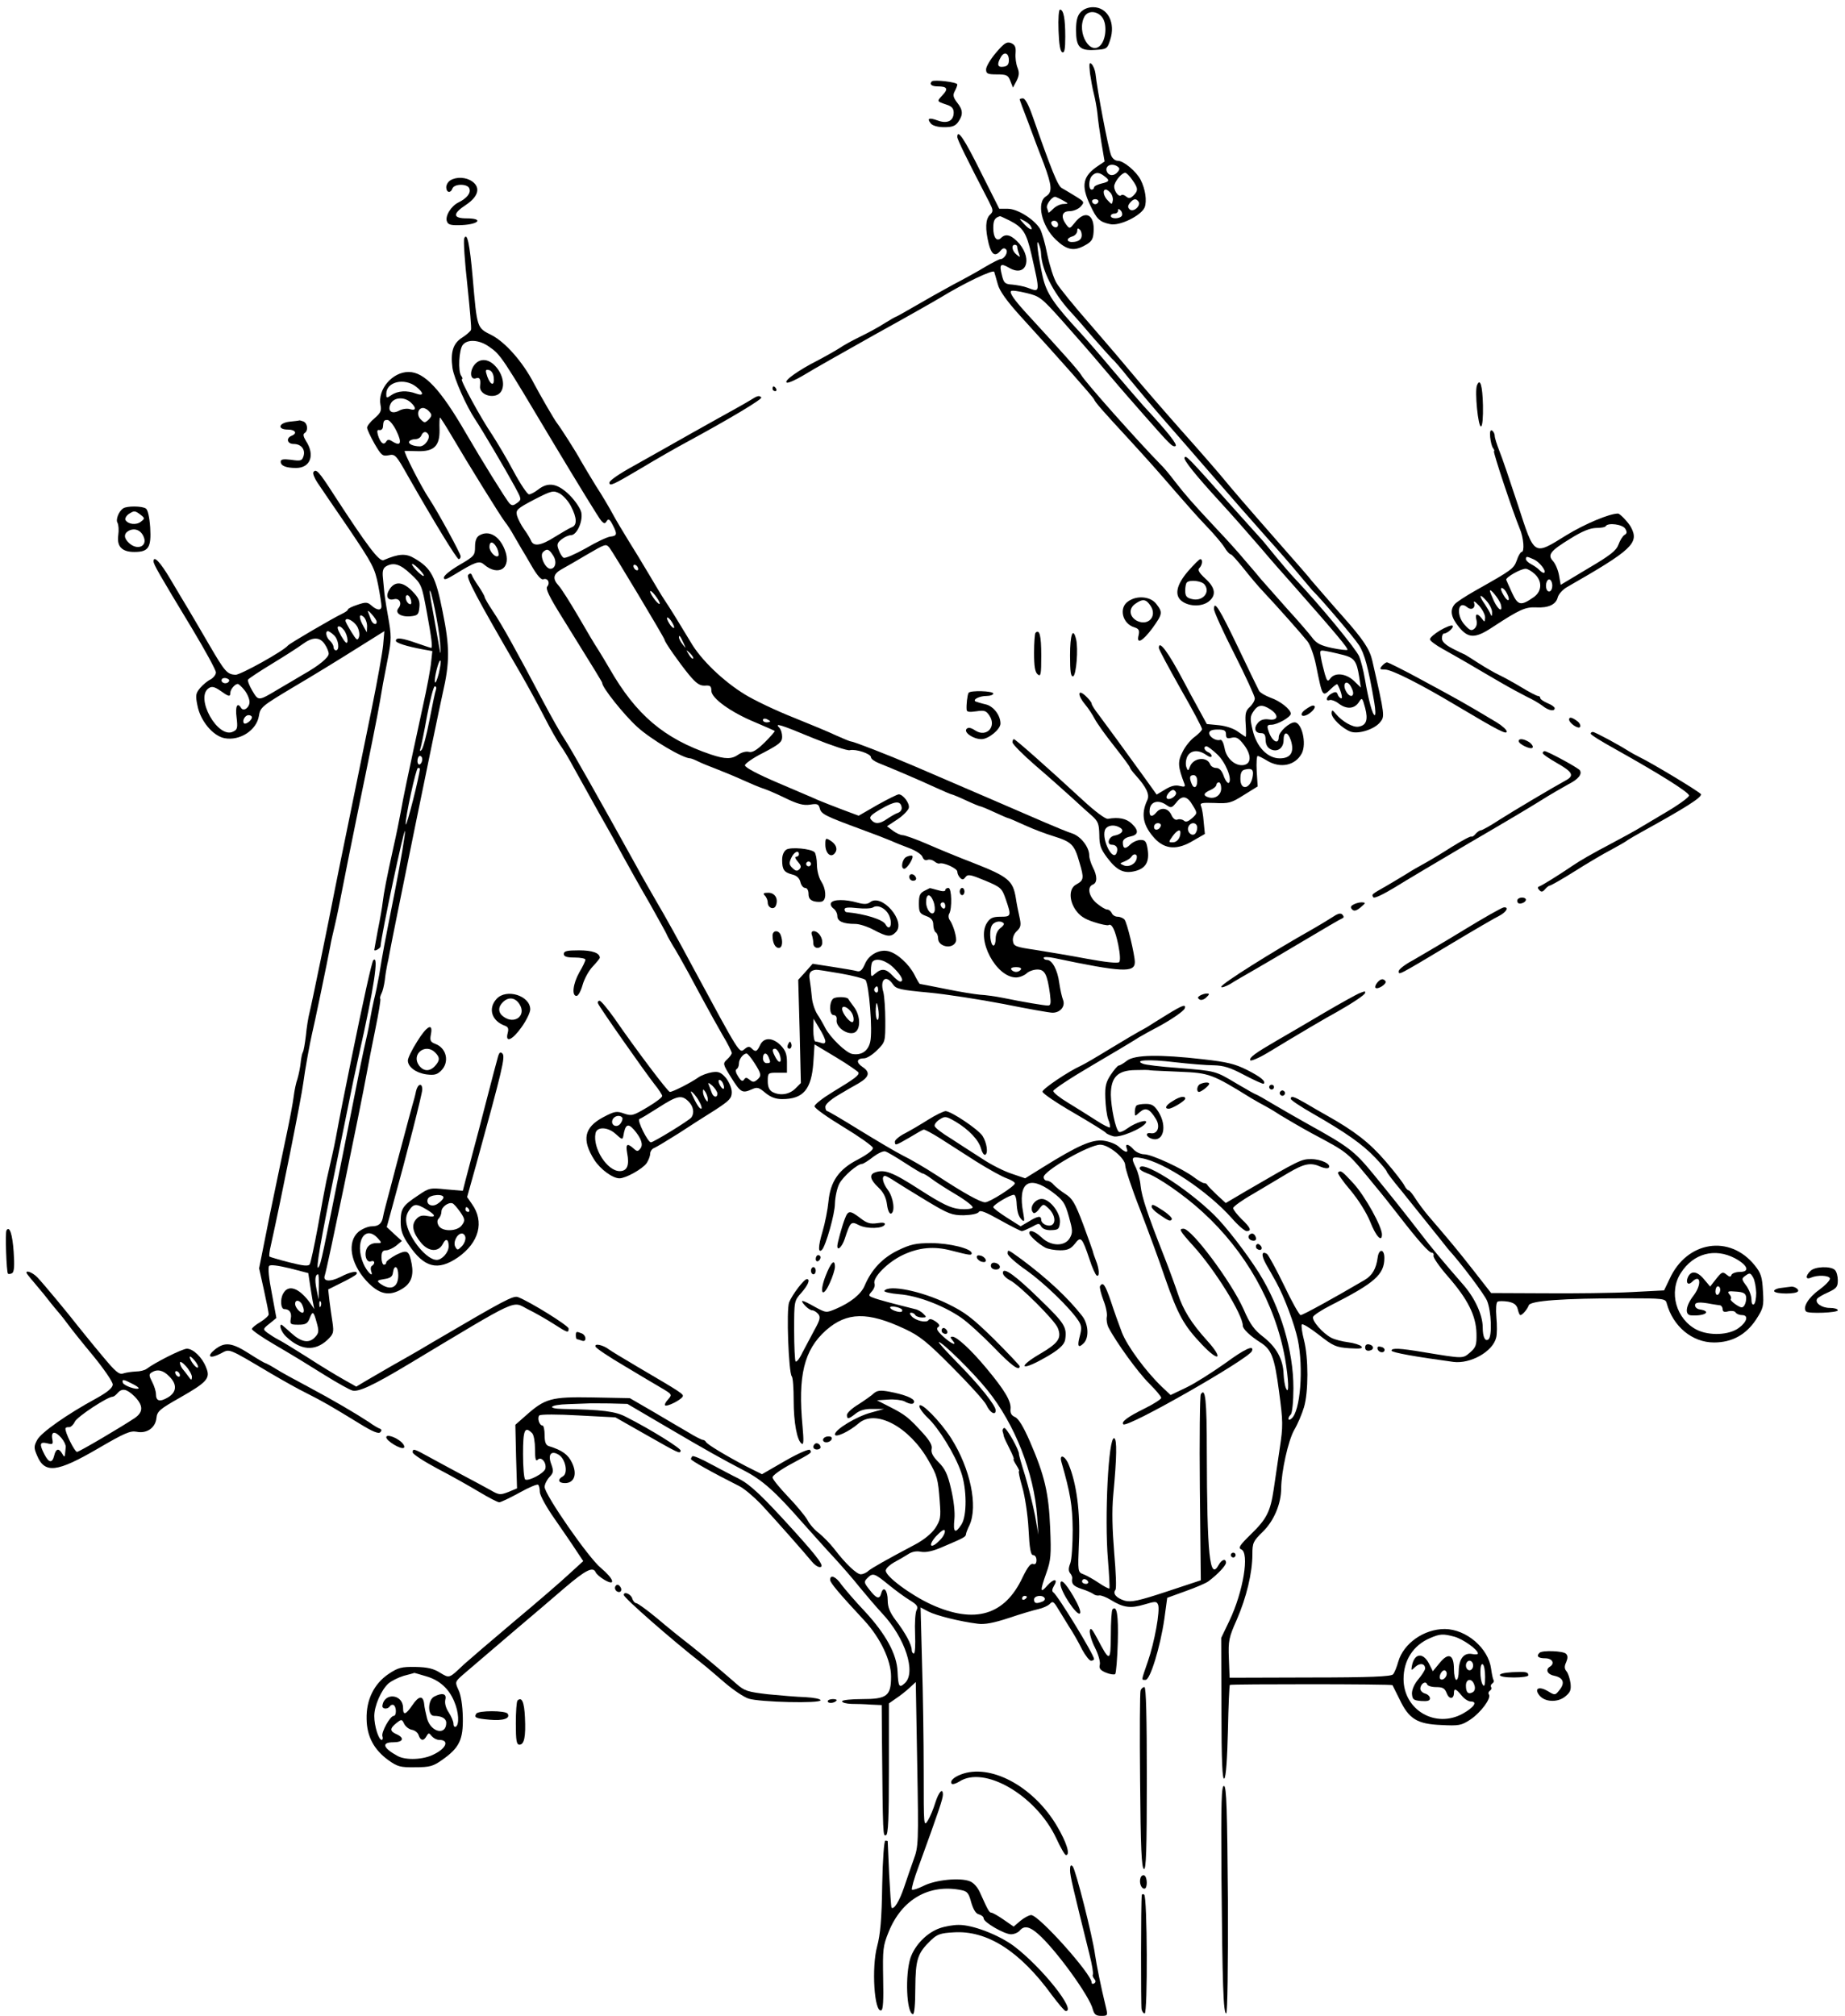 <?xml version="1.0" standalone="no"?>
<!DOCTYPE svg PUBLIC "-//W3C//DTD SVG 20010904//EN"
 "http://www.w3.org/TR/2001/REC-SVG-20010904/DTD/svg10.dtd">
<svg version="1.0" xmlns="http://www.w3.org/2000/svg"
 width="769pt" height="840pt" viewBox="0 0 769 840"
 preserveAspectRatio="xMidYMid meet">
<g transform="translate(0,840) scale(0.1,-0.1)"
fill="#000000" stroke="none">
<path d="M4504 8349 c-14 -15 -19 -36 -19 -74 0 -71 15 -87 79 -83 49 3 51 4
63 41 24 72 -10 137 -71 137 -21 0 -40 -8 -52 -21z m92 -24 c18 -28 14 -85 -7
-111 -43 -52 -104 51 -69 117 15 27 56 24 76 -6z"/>
<path d="M4412 8273 c2 -58 7 -88 16 -91 9 -3 12 14 12 65 0 75 -7 113 -22
113 -5 0 -8 -38 -6 -87z"/>
<path d="M4151 8180 c-23 -27 -41 -58 -41 -69 0 -18 6 -21 45 -21 40 0 47 -3
56 -27 l11 -28 15 28 c11 22 12 35 4 55 -6 15 -10 42 -8 61 2 26 -3 35 -20 42
-17 6 -28 -1 -62 -41z m54 -31 c0 -17 -6 -25 -22 -27 -25 -4 -29 9 -12 39 14
26 34 19 34 -12z"/>
<path d="M4543 8095 c4 -27 11 -66 16 -85 5 -19 12 -56 15 -82 2 -25 10 -81
17 -124 l13 -77 -24 -16 c-67 -44 -76 -82 -36 -166 27 -58 39 -70 83 -79 40
-9 130 36 144 70 10 27 3 76 -17 115 -18 35 -71 79 -95 79 -11 0 -23 10 -28
23 -12 30 -58 273 -65 340 -2 15 -9 33 -16 40 -10 10 -11 2 -7 -38z m116 -411
c-15 -19 -38 -18 -46 2 -8 21 16 35 40 23 14 -8 16 -13 6 -25z m-56 -18 c24
-18 22 -23 -13 -31 -16 -4 -30 -11 -30 -16 0 -5 -4 -9 -10 -9 -14 0 -13 43 2
58 15 15 29 15 51 -2z m116 -15 c25 -35 26 -45 5 -66 -13 -12 -19 -13 -30 -4
-8 7 -17 9 -20 6 -12 -12 -35 23 -29 43 7 22 32 50 45 50 5 0 18 -13 29 -29z
m-89 -56 c6 -8 10 -22 8 -31 -3 -17 -4 -17 -20 0 -19 18 -24 46 -9 46 5 0 14
-7 21 -15z m-52 -36 c-2 -6 -8 -10 -13 -10 -5 0 -11 4 -13 10 -2 6 4 11 13 11
9 0 15 -5 13 -11z m168 0 c10 -17 -23 -46 -38 -31 -8 8 -8 15 2 27 15 18 26
19 36 4z m-70 -58 c-9 -14 -46 -14 -46 -1 0 6 7 10 15 10 8 0 15 5 15 12 0 9
3 9 11 1 6 -6 8 -16 5 -22z"/>
<path d="M3884 8061 c-12 -12 -1 -21 24 -21 40 0 46 -10 20 -37 -24 -26 -24
-25 17 -39 22 -7 30 -16 30 -33 0 -35 -27 -48 -67 -33 -36 13 -46 9 -28 -13 8
-9 29 -15 56 -15 33 0 46 5 58 22 21 30 20 50 -5 81 -16 21 -18 31 -10 46 6
11 11 24 11 29 0 10 -97 21 -106 13z"/>
<path d="M4250 7986 c0 -2 16 -46 36 -97 19 -52 48 -129 65 -172 34 -92 36
-118 9 -135 -41 -25 -19 -124 41 -181 44 -42 74 -49 118 -25 30 16 37 25 39
56 6 75 -35 96 -79 39 -20 -25 -21 -25 -35 -7 -24 33 -18 56 14 56 16 0 37 9
46 19 17 19 16 20 -21 43 -21 13 -46 28 -57 34 -17 9 -42 71 -123 302 -15 43
-30 72 -39 72 -8 0 -14 -2 -14 -4z m180 -421 c25 -14 25 -14 3 -15 -13 0 -32
-9 -43 -20 -11 -11 -20 -18 -20 -16 0 2 -3 11 -6 19 -5 14 20 47 34 47 4 -1
18 -7 32 -15z m-20 -101 c0 -17 -22 -14 -28 4 -2 7 3 12 12 12 9 0 16 -7 16
-16z m98 -50 c-2 -12 -13 -20 -31 -22 -31 -4 -37 14 -7 23 11 3 20 14 20 23 0
11 3 13 11 5 6 -6 9 -19 7 -29z"/>
<path d="M3990 7829 c0 -10 40 -92 133 -271 17 -34 18 -39 3 -53 -19 -19 -20
-59 -5 -121 12 -46 27 -55 49 -29 9 11 16 13 23 6 11 -11 -7 -41 -24 -41 -4 0
-32 -14 -61 -31 -29 -18 -91 -52 -137 -76 -46 -25 -117 -65 -158 -89 -41 -24
-77 -44 -79 -44 -2 0 -23 -12 -47 -27 -23 -15 -69 -40 -102 -56 -33 -16 -71
-37 -85 -47 -14 -9 -54 -32 -90 -51 -83 -42 -144 -86 -131 -93 5 -4 38 11 73
32 35 22 167 96 293 167 127 70 250 140 275 155 98 60 221 119 224 107 2 -7 9
-30 15 -52 7 -27 37 -69 93 -131 176 -193 303 -337 308 -348 5 -13 36 -48 145
-166 85 -93 112 -123 200 -225 38 -44 93 -106 124 -138 30 -31 64 -71 74 -87
10 -17 22 -30 27 -30 4 0 27 -26 52 -57 25 -32 63 -77 84 -99 62 -66 162 -179
184 -207 11 -14 27 -58 35 -98 28 -137 26 -134 64 -98 12 12 23 19 25 18 12
-19 24 -59 17 -59 -5 0 -12 7 -15 15 -4 13 -10 14 -26 5 -22 -12 -28 -34 -7
-27 6 2 23 -4 36 -14 32 -25 65 -24 84 4 14 22 15 21 27 -23 13 -50 5 -73 -28
-78 -23 -4 -67 21 -94 53 -15 18 -17 18 -18 3 0 -21 45 -64 80 -77 33 -11 98
10 122 39 20 25 21 24 -32 256 -11 49 -37 88 -123 185 -44 49 -114 131 -130
149 -6 9 -61 72 -122 141 -158 180 -211 242 -248 287 -18 22 -95 111 -172 197
-77 87 -167 191 -200 231 -33 40 -114 135 -180 211 -67 76 -130 154 -141 173
-12 19 -29 73 -39 120 -9 47 -23 95 -31 108 -26 40 -94 82 -133 82 l-36 0 -78
155 c-68 137 -97 180 -97 144z m218 -348 c56 -29 70 -50 91 -141 37 -163 37
-159 -16 -139 -15 6 -44 11 -63 13 -31 2 -36 6 -44 39 -12 47 -6 52 32 30 67
-38 96 33 42 100 -32 37 -57 46 -77 26 -18 -18 -33 0 -33 41 0 32 6 43 28 49
1 1 19 -8 40 -18z m87 -22 c14 -22 -3 -18 -26 7 -23 25 -23 26 -2 15 12 -6 25
-16 28 -22z m44 -115 c3 -69 50 -163 121 -241 20 -21 64 -72 99 -113 36 -41
70 -79 76 -85 7 -5 38 -41 69 -80 31 -38 100 -120 154 -182 53 -61 126 -144
161 -185 129 -149 178 -204 261 -298 47 -52 108 -122 135 -155 28 -33 52 -62
55 -65 36 -35 176 -199 194 -228 23 -34 40 -97 64 -239 5 -29 6 -53 2 -53 -9
0 -26 62 -41 150 -6 36 -17 78 -24 95 -14 32 -161 211 -269 325 -18 19 -55 62
-82 95 -27 33 -53 65 -59 71 -5 6 -62 68 -125 139 -183 205 -187 209 -193 198
-5 -9 46 -73 147 -183 53 -58 107 -119 176 -199 30 -36 89 -103 131 -150 179
-203 230 -264 225 -269 -3 -2 -32 1 -65 8 -46 10 -64 19 -81 42 -12 16 -59 71
-105 121 -45 51 -94 106 -108 122 -14 17 -44 53 -68 80 -23 28 -76 87 -118
131 -102 109 -129 140 -175 199 -21 28 -48 60 -60 71 -94 96 -315 344 -330
372 -8 15 -81 97 -230 259 -50 55 -69 83 -62 90 3 4 32 0 64 -8 55 -13 63 -19
148 -114 49 -55 128 -145 174 -200 47 -55 89 -105 95 -111 5 -6 37 -42 70 -80
112 -127 121 -137 134 -133 12 4 -31 58 -134 169 -17 19 -74 85 -125 145 -51
61 -111 130 -134 155 -114 123 -144 167 -160 237 -20 91 -29 165 -17 138 5
-11 10 -29 10 -41z m-99 27 c0 -5 3 -18 7 -28 6 -16 5 -16 -10 -4 -19 15 -23
41 -7 41 6 0 10 -4 10 -9z m1362 -1701 c43 -12 53 -26 63 -90 l7 -45 -29 28
c-33 31 -79 36 -98 10 -11 -15 -14 -12 -23 18 -5 19 -13 49 -16 68 -6 33 -6
33 26 27 18 -3 49 -11 70 -16z m38 -157 c0 -20 -18 -16 -30 7 -15 28 -1 49 17
25 7 -11 13 -25 13 -32z"/>
<path d="M1878 7649 c-10 -5 -18 -19 -18 -29 0 -23 18 -27 26 -5 8 20 63 20
70 0 8 -19 -10 -41 -44 -58 -32 -15 -58 -58 -49 -80 5 -14 18 -17 63 -15 72 4
89 28 20 28 -59 0 -61 19 -3 57 51 34 61 72 25 97 -25 18 -65 20 -90 5z"/>
<path d="M1935 7407 c-4 -9 2 -97 13 -195 10 -97 18 -181 15 -187 -2 -5 -18
-20 -37 -32 -38 -24 -49 -61 -40 -127 7 -44 57 -158 96 -216 28 -42 123 -203
164 -278 28 -52 29 -53 9 -68 -15 -11 -21 -12 -31 -2 -13 13 -120 186 -182
293 -106 183 -173 255 -239 255 -68 0 -130 -73 -117 -138 5 -24 0 -33 -25 -55
-17 -14 -31 -32 -31 -39 0 -7 14 -37 31 -67 28 -48 33 -53 59 -48 27 6 31 1
80 -86 107 -188 204 -347 212 -347 4 0 8 5 8 12 0 11 -95 185 -130 238 -35 52
-110 200 -103 201 4 0 29 0 54 -1 68 -2 92 22 91 88 -1 29 0 52 2 52 2 0 23
-33 46 -72 71 -121 208 -342 225 -363 9 -11 26 -37 38 -59 12 -21 27 -46 32
-55 6 -9 25 -42 43 -73 21 -36 38 -55 46 -52 19 7 30 -14 17 -30 -8 -9 8 -42
61 -127 144 -232 168 -271 168 -275 0 -19 90 -132 146 -183 57 -52 190 -131
221 -131 4 0 19 -6 33 -13 14 -7 48 -21 75 -31 28 -11 77 -31 110 -46 33 -15
71 -31 84 -35 14 -4 56 -22 93 -40 53 -26 78 -32 104 -28 30 5 36 3 41 -16 6
-23 21 -31 173 -87 52 -19 109 -41 125 -48 17 -8 51 -21 77 -31 26 -10 50 -26
53 -36 4 -11 12 -16 21 -12 8 3 20 0 28 -6 8 -7 18 -11 22 -9 18 5 74 -21 74
-34 0 -8 5 -19 12 -26 9 -9 14 -8 22 3 10 13 21 11 81 -14 67 -28 71 -32 87
-78 24 -70 23 -73 -22 -73 -31 0 -43 -5 -56 -25 -46 -70 38 -228 121 -228 14
0 34 8 44 17 9 9 30 16 45 16 31 0 41 -21 52 -100 5 -40 4 -50 -8 -50 -16 0
-100 14 -188 32 -30 6 -73 12 -95 13 -22 2 -86 12 -143 24 -57 11 -105 21
-108 21 -2 0 -12 17 -23 39 -23 44 -71 88 -107 97 -38 10 -83 -14 -99 -53 -11
-25 -19 -33 -32 -30 -10 3 -56 11 -102 18 l-84 13 -30 -34 -30 -33 6 -215 5
-215 -24 -24 c-25 -24 -63 -30 -95 -13 -13 8 -19 21 -19 45 0 34 1 35 40 35
l40 0 0 44 c0 33 -6 49 -26 70 -34 34 -71 34 -86 1 -13 -28 -19 -30 -36 -13
-8 8 -15 8 -28 -3 -23 -19 -17 -28 -219 346 -50 94 -116 213 -147 265 -30 52
-69 120 -85 150 -150 271 -275 493 -300 530 -17 25 -56 95 -88 155 -112 212
-172 321 -212 380 -18 27 -33 53 -33 57 0 4 -11 23 -24 43 -14 20 -27 41 -29
48 -3 8 -8 9 -15 2 -11 -10 29 -86 220 -415 30 -52 74 -133 98 -180 24 -47 53
-98 65 -115 12 -16 38 -59 57 -95 20 -36 66 -119 103 -185 38 -66 84 -149 103
-185 20 -36 68 -123 109 -193 40 -71 73 -131 73 -133 0 -2 11 -21 23 -42 13
-20 43 -73 67 -117 24 -44 56 -105 73 -135 16 -30 47 -85 68 -122 22 -36 39
-71 39 -76 0 -5 -9 -17 -19 -26 -19 -18 -19 -19 17 -77 39 -62 46 -66 86 -48
22 10 29 8 56 -15 22 -18 43 -26 70 -26 88 0 122 40 130 152 l5 76 90 -54 c50
-30 91 -59 93 -63 4 -11 -14 -25 -105 -80 -43 -26 -78 -53 -78 -61 0 -8 54
-46 120 -86 66 -40 121 -79 123 -87 2 -9 -22 -27 -61 -48 -81 -41 -116 -92
-124 -176 -3 -32 -14 -89 -25 -126 -18 -60 -19 -91 -2 -75 16 17 54 150 54
193 1 28 9 64 18 82 16 31 76 83 95 83 5 0 26 13 46 29 20 15 43 26 51 23 8
-2 45 -24 82 -48 37 -24 70 -44 74 -44 4 0 21 -10 38 -23 17 -13 64 -43 103
-66 40 -24 70 -48 67 -53 -4 -6 -28 -8 -54 -6 -38 4 -72 20 -167 81 -113 73
-147 86 -187 71 -24 -9 -19 -30 15 -62 21 -20 32 -41 36 -71 3 -24 10 -40 17
-38 18 7 10 67 -13 98 -22 29 -28 59 -12 59 4 0 23 -10 42 -23 19 -12 78 -49
133 -82 90 -54 104 -59 153 -59 32 1 58 6 63 14 5 9 29 -1 88 -34 45 -25 86
-46 91 -46 5 0 23 8 41 17 28 16 32 17 40 2 6 -10 22 -16 42 -15 29 1 33 4 36
32 3 35 -34 88 -68 97 -32 8 -65 -35 -43 -57 4 -4 15 3 24 16 17 22 18 22 37
5 39 -35 34 -85 -7 -72 -11 3 -21 13 -21 21 0 19 -13 18 -52 -6 l-34 -20 -57
36 c-31 20 -57 39 -57 44 0 10 74 54 87 51 4 0 9 -13 10 -29 2 -42 8 -61 22
-75 11 -10 12 -5 6 28 -24 127 22 161 121 88 45 -34 53 -45 69 -102 16 -57 17
-67 4 -90 -21 -36 -79 -35 -118 3 -27 25 -51 34 -51 18 0 -11 39 -46 67 -61
12 -6 40 -11 62 -11 31 0 44 6 61 27 25 33 30 28 61 -64 11 -35 25 -65 30 -68
13 -8 11 28 -3 62 -6 15 -12 33 -13 39 -2 6 -20 58 -41 114 -33 87 -44 106
-74 125 -19 12 -41 30 -49 39 -7 9 -20 16 -27 16 -8 0 -14 7 -14 15 0 26 189
135 236 135 35 0 104 -56 104 -86 0 -13 27 -96 61 -182 33 -86 81 -215 105
-287 54 -155 78 -198 154 -278 72 -76 91 -60 21 17 -66 73 -100 128 -122 196
-10 30 -36 102 -59 160 -67 170 -91 242 -96 289 -2 24 -11 57 -19 74 -22 44
-19 49 23 41 95 -17 274 -136 376 -250 26 -30 54 -54 62 -54 22 0 17 14 -21
50 -19 19 -35 39 -35 46 0 6 37 33 83 59 45 27 111 66 146 87 68 40 94 45 136
26 14 -6 28 -8 33 -4 13 14 -31 36 -73 36 -41 0 -48 -3 -273 -134 l-83 -49
-37 34 c-20 19 -38 37 -40 42 -2 4 -8 7 -14 7 -5 0 -24 11 -41 24 -47 36 -177
96 -208 96 -14 0 -34 9 -44 20 -21 24 -37 26 -29 5 9 -21 -6 -19 -32 6 -13 12
-41 23 -66 26 -47 5 -105 -20 -251 -111 l-74 -46 -56 19 c-31 10 -87 38 -124
63 -38 24 -96 62 -130 84 -35 21 -65 44 -67 51 -3 6 6 19 20 28 23 15 27 14
67 -9 55 -33 96 -76 106 -112 4 -16 12 -28 17 -26 14 5 7 51 -11 79 -19 28
-131 103 -154 103 -9 -1 -41 -16 -71 -35 -30 -19 -74 -45 -97 -57 -24 -12 -43
-28 -43 -35 0 -18 2 -17 61 17 28 17 54 32 59 33 4 1 34 -15 66 -35 33 -21
101 -65 153 -98 51 -32 109 -64 127 -70 19 -7 34 -16 34 -21 0 -12 -105 -79
-124 -79 -19 0 -87 37 -201 112 -49 32 -113 69 -142 83 -28 14 -109 62 -179
105 -71 44 -132 80 -136 80 -4 0 -8 8 -8 18 0 10 21 29 51 47 28 17 68 40 88
51 45 27 49 46 16 68 -28 19 -25 36 7 36 11 0 35 15 54 34 34 34 34 35 34 123
0 48 -4 102 -8 118 -16 54 11 76 40 33 13 -19 30 -23 149 -34 74 -7 215 -29
314 -48 99 -20 190 -36 202 -36 32 0 54 26 44 53 -5 12 -12 44 -16 71 -7 55
-30 96 -51 96 -8 0 -14 4 -14 9 0 4 19 4 43 -1 285 -60 337 -62 337 -17 0 29
-32 164 -43 177 -5 6 -18 12 -29 12 -10 0 -21 7 -24 15 -4 8 -12 15 -19 15 -8
0 -27 12 -44 26 -33 28 -41 68 -16 78 19 7 19 36 0 72 -8 16 -15 38 -15 49 0
35 -35 80 -71 92 -19 6 -70 27 -114 46 -75 33 -346 149 -550 237 -105 45 -247
100 -257 100 -4 0 -31 11 -60 24 -29 14 -111 48 -183 77 -71 28 -161 71 -200
95 -90 55 -184 145 -226 218 -41 68 -88 145 -110 177 -9 13 -37 60 -63 104
-26 44 -65 108 -87 143 -21 34 -51 84 -65 110 -14 26 -45 79 -70 117 -24 39
-52 86 -63 105 -19 36 -84 137 -98 155 -11 13 -72 119 -98 168 -46 89 -119
171 -175 200 -63 32 -61 25 -80 242 -12 137 -23 190 -35 162z m104 -452 c48
-33 53 -41 267 -400 102 -170 192 -317 200 -325 12 -13 16 -13 23 -1 7 11 13
7 25 -17 20 -38 18 -45 -10 -48 -12 -1 -59 -23 -103 -49 -45 -25 -86 -43 -92
-39 -6 3 -15 18 -20 32 -9 22 -7 30 11 44 12 10 30 18 40 18 24 0 50 57 43 94
-3 16 -25 49 -49 73 -50 49 -89 56 -131 23 -14 -11 -31 -20 -38 -20 -7 0 -36
43 -65 97 -28 53 -69 121 -89 152 -48 70 -135 231 -126 231 4 0 3 6 -2 13 -15
18 -10 111 6 130 20 25 70 21 110 -8z m-305 -166 c33 -26 34 -41 0 -29 -37 14
-76 12 -102 -6 -21 -14 -22 -14 -22 5 0 50 75 68 124 30z m-22 -66 c24 -22 23
-36 -3 -28 -12 4 -32 1 -45 -6 -32 -17 -51 -1 -35 30 14 26 57 28 83 4z m78
-39 c11 -12 10 -18 -3 -32 -16 -15 -18 -15 -33 0 -19 18 -12 48 9 48 8 0 20
-7 27 -16z m-138 -79 c24 -49 19 -66 -14 -46 -17 11 -22 11 -29 0 -10 -16 -24
-4 -34 29 -4 16 -3 22 6 20 7 -2 14 4 15 12 2 27 4 30 19 30 8 0 25 -20 37
-45z m133 -15 c10 -16 -14 -50 -35 -50 -28 0 -51 11 -44 21 3 5 14 9 25 9 11
0 22 7 25 15 7 17 20 20 29 5z m595 -300 c25 -48 26 -79 3 -87 -10 -4 -41 -22
-70 -40 -58 -37 -90 -42 -100 -15 -4 9 -17 31 -29 47 -12 17 -25 42 -29 56 -6
24 -1 29 71 67 74 38 80 39 106 26 15 -8 37 -32 48 -54z m160 -172 c14 -17
230 -377 230 -384 0 -9 61 -96 102 -146 30 -36 45 -46 66 -45 22 2 27 -2 27
-22 1 -31 81 -89 183 -131 42 -18 79 -34 81 -36 2 -1 -17 -23 -42 -48 -33 -32
-51 -43 -66 -39 -11 3 -30 -2 -43 -11 -28 -20 -55 -20 -115 0 -195 66 -312
165 -423 359 -13 22 -33 56 -45 75 -13 19 -51 83 -85 142 -34 58 -70 115 -81
127 -27 29 -24 49 12 69 17 9 63 36 102 59 81 47 82 48 97 31z m-235 -32 c17
-25 11 -56 -11 -56 -21 0 -46 54 -31 69 16 16 25 14 42 -13z m355 -57 c0 -6
-4 -7 -10 -4 -5 3 -10 11 -10 16 0 6 5 7 10 4 6 -3 10 -11 10 -16z m90 -144
c0 -5 -9 1 -20 15 -11 14 -20 30 -20 35 0 6 9 -1 20 -15 11 -14 20 -29 20 -35z
m60 -99 c0 -6 -7 -2 -15 8 -8 11 -15 25 -15 30 0 6 7 2 15 -8 8 -11 15 -25 15
-30z m39 -66 c11 -24 11 -24 -3 -6 -9 11 -16 24 -16 30 0 12 5 7 19 -24z m40
-64 c-3 -3 -11 5 -18 17 -13 21 -12 21 5 5 10 -10 16 -20 13 -22z m321 -262
c0 -2 -7 -4 -15 -4 -8 0 -15 4 -15 10 0 5 7 7 15 4 8 -4 15 -8 15 -10z m180
-70 c74 -30 143 -53 152 -50 25 6 88 -15 88 -29 0 -7 15 -18 33 -25 53 -21
168 -70 235 -101 35 -16 66 -29 68 -29 3 0 30 -11 60 -25 30 -14 57 -25 60
-25 3 0 30 -11 60 -25 30 -14 56 -25 59 -25 2 0 32 -13 67 -29 35 -16 88 -36
118 -45 77 -24 88 -35 109 -109 20 -67 19 -75 -14 -93 -29 -16 -30 -63 -3
-104 18 -26 37 -39 77 -52 30 -10 57 -15 61 -13 14 9 28 -20 41 -82 8 -40 9
-66 4 -72 -6 -6 -59 0 -135 14 -69 13 -165 29 -215 37 -82 12 -90 15 -93 37
-2 13 4 30 16 41 17 16 19 25 11 60 -5 22 -12 57 -15 78 -12 73 -31 89 -179
147 -55 21 -140 56 -188 77 -48 21 -96 38 -105 38 -9 0 -28 9 -41 19 l-24 18
44 29 c24 16 45 38 47 48 4 19 -24 56 -42 56 -6 0 -46 -20 -89 -44 l-78 -45
-67 25 c-37 14 -83 32 -102 40 -19 9 -96 41 -170 73 -82 35 -135 63 -135 72 0
7 35 32 78 53 66 35 77 44 77 66 0 14 -5 31 -12 38 -21 21 5 13 142 -44z m368
-287 c2 -10 -4 -20 -15 -24 -10 -3 -30 -15 -45 -25 -31 -22 -51 -23 -67 -4
-10 11 -2 20 41 45 57 33 81 36 86 8z m425 -484 c4 -3 -2 -12 -13 -20 -12 -9
-20 -26 -20 -44 0 -16 -4 -29 -9 -29 -12 0 -19 54 -9 79 7 20 37 28 51 14z
m-457 -187 c33 -33 43 -56 26 -56 -5 0 -19 11 -32 25 -27 29 -46 31 -72 8 -17
-15 -18 -15 -18 14 0 16 3 33 7 36 16 17 57 5 89 -27z m529 -6 c-3 -5 -12 -10
-20 -10 -8 0 -17 5 -20 10 -4 6 5 10 20 10 15 0 24 -4 20 -10z m-754 -16 c52
-9 99 -21 106 -27 15 -15 31 -213 20 -259 -9 -38 -36 -56 -74 -50 -26 4 -92
68 -113 108 -8 16 -23 42 -33 57 -10 15 -21 47 -23 70 -2 23 -6 56 -9 74 -5
28 1 39 26 42 3 1 48 -6 100 -15z m159 -70 c0 -8 -5 -12 -10 -9 -6 4 -8 11 -5
16 9 14 15 11 15 -7z m2 -89 c2 -19 0 -35 -4 -35 -4 0 -8 16 -8 35 0 19 2 35
4 35 2 0 6 -16 8 -35z m-222 -124 c0 -8 -6 -11 -16 -7 -9 3 -20 6 -25 6 -5 0
-9 21 -9 48 l1 47 24 -40 c14 -22 25 -46 25 -54z m-191 -53 c12 -33 1 -45 -15
-17 -16 29 -17 39 -4 39 6 0 14 -10 19 -22z m-104 -38 c29 -46 30 -53 10 -70
-12 -10 -18 -10 -31 1 -12 10 -17 10 -23 0 -6 -9 -13 -5 -24 13 -10 15 -13 27
-7 31 6 3 10 14 10 24 0 18 18 41 32 41 4 0 19 -18 33 -40z m59 24 c9 -22 8
-24 -9 -24 -8 0 -15 9 -15 20 0 24 15 27 24 4z"/>
<path d="M1974 6875 c-18 -28 -12 -60 11 -51 15 5 19 -5 16 -32 -6 -41 69 -59
89 -21 15 27 4 72 -25 103 -31 34 -69 34 -91 1z m84 -48 c4 -37 -13 -34 -27 4
-9 27 -8 30 7 27 10 -2 18 -14 20 -31z"/>
<path d="M3472 4238 c-17 -17 -16 -68 3 -68 9 0 14 -8 12 -21 -3 -28 41 -61
71 -53 30 9 31 70 0 110 -12 16 -22 30 -22 31 -4 10 -54 11 -64 1z m83 -69 c4
-11 4 -24 0 -27 -9 -9 -45 35 -45 54 0 22 37 -1 45 -27z"/>
<path d="M6156 6794 c-10 -25 5 -175 17 -171 6 2 9 38 8 88 -2 83 -12 116 -25
83z"/>
<path d="M3220 6780 c0 -5 5 -10 11 -10 5 0 7 5 4 10 -3 6 -8 10 -11 10 -2 0
-4 -4 -4 -10z"/>
<path d="M3125 6731 c-16 -10 -77 -44 -135 -76 -58 -32 -155 -87 -217 -122
-62 -35 -122 -69 -135 -76 -60 -33 -98 -60 -98 -68 0 -17 16 -9 131 59 63 38
152 89 199 114 171 93 309 175 303 182 -9 9 -15 8 -48 -13z"/>
<path d="M1208 6643 c-47 -5 -54 -33 -8 -33 31 0 41 -16 15 -26 -24 -10 -18
-34 9 -34 31 0 50 -23 41 -51 -6 -19 -12 -21 -51 -15 -34 4 -44 2 -44 -8 0
-17 22 -26 64 -26 60 0 80 54 41 113 -10 17 -13 27 -6 32 17 10 13 42 -5 49
-9 3 -16 5 -17 4 -1 -1 -19 -3 -39 -5z"/>
<path d="M6211 6579 c2 -19 7 -40 12 -46 5 -7 7 -13 4 -13 -6 0 80 -257 107
-322 17 -39 21 -98 8 -98 -4 0 -14 -16 -20 -35 -13 -35 -20 -40 -169 -124 -43
-24 -84 -51 -90 -59 -21 -25 -15 -55 18 -95 39 -48 68 -48 139 -1 113 74 137
85 182 83 52 -3 84 12 91 43 4 13 21 32 39 42 271 155 301 183 266 249 -10 19
-46 57 -54 57 -36 0 -138 -43 -215 -90 -139 -86 -132 -90 -203 128 -32 97 -66
198 -77 224 -10 26 -19 53 -19 62 0 8 -5 18 -11 22 -7 4 -10 -5 -8 -27z m563
-382 c8 -13 8 -20 -3 -26 -8 -5 -19 -23 -25 -40 -9 -25 -34 -45 -126 -99
l-115 -69 -7 40 c-4 22 -15 48 -25 59 -24 26 -12 42 73 94 48 30 80 43 106 44
20 0 39 3 41 8 10 15 70 7 81 -11z m-381 -128 c23 -10 52 -47 44 -55 -3 -3
-11 1 -19 9 -7 8 -23 19 -36 26 -12 6 -22 16 -22 21 0 13 4 12 33 -1z m4 -61
c32 -30 30 -72 -4 -96 -54 -38 -66 -35 -90 16 -12 26 -23 51 -25 56 -3 10 60
46 81 46 8 0 25 -10 38 -22z m73 -48 c0 -24 -16 -34 -24 -15 -7 19 3 47 15 39
5 -3 9 -14 9 -24z m-190 -31 c18 -33 6 -42 -13 -9 -10 16 -14 30 -8 30 6 0 15
-9 21 -21z m-25 -46 c10 -36 -9 -27 -28 12 -9 20 -17 39 -17 43 0 13 38 -34
45 -55z m-36 -36 c0 -15 -2 -17 -6 -7 -3 8 -14 27 -24 42 -27 38 -23 48 6 15
14 -15 25 -38 24 -50z m-29 -20 c-1 -20 -2 -21 -14 -4 -19 24 -29 21 -22 -7 4
-15 0 -28 -9 -36 -12 -10 -19 -7 -40 16 -37 40 -29 106 10 74 18 -15 36 -4 29
18 -4 10 4 6 20 -11 14 -15 26 -38 26 -50z"/>
<path d="M1306 6432 c-3 -5 5 -25 17 -43 13 -19 71 -105 131 -192 99 -147 108
-164 122 -234 8 -41 14 -81 14 -89 0 -19 -19 -18 -42 3 -16 14 -23 15 -58 3
-22 -7 -40 -16 -40 -20 0 -4 -12 -12 -27 -19 -32 -15 -216 -122 -223 -131 -20
-24 -199 -123 -219 -122 -35 3 -43 12 -109 125 -33 56 -72 124 -88 150 -16 26
-49 82 -74 124 -42 71 -70 100 -70 74 0 -13 22 -51 161 -281 54 -90 99 -172
99 -182 0 -9 -10 -22 -22 -29 -13 -6 -32 -22 -44 -36 -18 -22 -20 -30 -11 -73
12 -64 65 -127 113 -136 64 -12 133 33 143 92 6 37 11 41 141 119 75 44 191
115 259 158 l123 77 -5 -58 c-3 -31 -24 -149 -47 -262 -23 -113 -44 -216 -47
-230 -3 -14 -25 -124 -50 -245 -25 -121 -51 -249 -58 -285 -24 -125 -96 -475
-105 -510 -5 -19 -12 -62 -15 -95 -4 -33 -9 -64 -13 -70 -3 -5 -7 -25 -9 -45
-2 -19 -8 -48 -13 -65 -6 -16 -13 -50 -16 -75 -3 -25 -16 -94 -29 -155 -13
-60 -44 -211 -70 -335 l-45 -225 20 -90 c11 -50 20 -95 20 -102 0 -6 -16 -20
-35 -32 -19 -11 -35 -24 -35 -29 0 -5 41 -34 91 -63 117 -69 109 -65 214 -130
50 -31 100 -59 113 -63 25 -8 86 20 239 112 465 279 426 261 492 227 29 -14
76 -41 106 -60 61 -39 65 -41 65 -21 0 12 -163 113 -211 131 -20 7 -54 -11
-354 -187 -60 -36 -139 -81 -175 -101 -36 -21 -83 -48 -105 -61 l-40 -24 -55
31 c-30 17 -98 58 -150 92 -52 33 -106 66 -120 73 -14 7 -34 20 -45 28 -20 15
-20 16 9 39 l28 23 -19 103 c-12 60 -17 108 -11 114 5 6 36 2 86 -10 l77 -20
6 -40 c3 -22 9 -56 12 -75 l7 -35 -17 25 c-46 64 -92 80 -113 39 -13 -23 -10
-64 5 -64 22 0 32 -16 27 -40 -4 -23 -1 -25 32 -25 30 0 38 5 46 25 13 34 17
32 30 -16 10 -35 9 -44 -6 -60 -25 -28 -57 -23 -100 16 -21 19 -39 35 -41 35
-12 0 1 -33 20 -50 60 -57 119 -62 171 -14 26 25 28 31 22 73 -4 25 -10 67
-13 92 l-5 46 56 28 c31 15 59 31 62 36 9 16 -26 10 -67 -12 -44 -22 -75 -19
-65 7 9 25 147 690 176 849 5 28 20 106 34 174 14 69 24 127 21 129 -2 3 0 12
5 22 5 9 11 34 14 56 2 21 7 50 10 64 3 14 8 36 10 50 14 77 195 964 221 1080
30 130 30 194 0 341 -29 147 -48 182 -117 222 -36 22 -66 20 -129 -7 -18 -8
-67 57 -207 272 -63 98 -75 111 -86 94z m406 -424 c45 -42 46 -45 67 -159 20
-109 25 -149 18 -149 -1 0 -28 9 -60 20 -62 22 -87 25 -87 10 0 -9 43 -23 113
-36 l39 -7 -5 -46 c-2 -25 -18 -111 -36 -191 -69 -319 -78 -363 -91 -435 -5
-27 -18 -93 -30 -145 -29 -131 -40 -189 -45 -230 -2 -19 -11 -71 -20 -115 -8
-44 -15 -81 -15 -83 0 -8 25 6 26 14 4 53 99 498 102 481 2 -9 -17 -122 -42
-250 -47 -237 -49 -248 -66 -352 -6 -33 -15 -78 -21 -100 -5 -22 -12 -56 -15
-75 -3 -19 -11 -62 -19 -95 -15 -67 -15 -64 -89 -440 -93 -465 -98 -490 -108
-505 -15 -24 8 109 71 415 21 105 47 228 56 275 9 47 27 132 40 190 64 283 85
423 61 399 -6 -5 -43 -173 -91 -409 -34 -167 -45 -222 -66 -335 -9 -47 -14
-66 -39 -177 -5 -24 -21 -109 -35 -189 -15 -80 -30 -151 -34 -157 -5 -9 -27
-7 -86 8 -43 11 -80 22 -82 24 -2 2 0 23 6 47 45 203 127 614 135 676 7 55 28
169 36 203 8 31 65 305 77 370 2 14 11 52 19 86 8 33 23 108 34 165 11 57 38
192 60 299 47 226 86 420 94 470 8 49 14 83 33 179 15 77 15 91 0 175 -9 50
-16 98 -16 106 -1 8 -3 32 -5 53 -3 27 1 40 13 47 31 18 59 10 103 -32z m38
17 c13 -14 20 -25 15 -25 -4 0 -18 11 -31 25 -13 14 -20 25 -15 25 4 0 18 -11
31 -25z m84 -300 c3 -38 3 -56 0 -40 -3 17 -14 78 -24 136 -11 58 -20 110 -19
115 3 26 39 -151 43 -211z m-264 84 c0 -16 -17 -10 -24 9 -3 9 -9 24 -12 32
-3 8 4 4 15 -9 12 -13 21 -27 21 -32z m-40 -18 l-1 -26 -14 25 c-20 35 -20 57
0 40 8 -7 15 -24 15 -39z m-41 -2 c8 -15 11 -34 7 -44 -6 -16 -10 -13 -31 21
-13 21 -25 43 -25 47 0 18 35 0 49 -24z m-50 -23 c7 -13 11 -31 9 -40 -2 -11
-10 -3 -26 24 -16 29 -19 40 -9 40 7 0 19 -11 26 -24z m-47 -13 c19 -17 25
-63 8 -63 -5 0 -10 6 -10 14 0 7 -7 19 -15 26 -15 13 -21 40 -8 40 3 0 15 -7
25 -17z m-38 -38 c9 -13 16 -31 16 -39 0 -16 -41 -50 -107 -87 -22 -13 -67
-40 -100 -59 -87 -52 -85 -52 -111 -9 -13 22 -21 43 -18 47 3 5 47 34 98 65
51 31 109 68 128 82 43 32 73 32 94 0z m475 -121 c-7 -27 -14 -43 -16 -37 -5
14 16 97 23 90 3 -2 -1 -26 -7 -53z m-877 -36 c-12 -12 -35 -1 -27 12 3 5 13
6 21 3 10 -4 12 -9 6 -15z m67 -34 c12 -15 21 -37 21 -49 0 -24 -25 -41 -35
-25 -16 26 -25 6 -19 -39 5 -42 4 -51 -13 -59 -64 -35 -163 143 -102 181 12 8
24 5 47 -11 35 -25 42 -27 42 -9 0 14 19 37 31 37 4 0 17 -12 28 -26z m798 2
c-3 -7 -15 -64 -27 -127 -12 -63 -27 -118 -33 -124 -7 -7 -8 -5 -5 5 3 8 16
70 28 138 13 67 27 122 32 122 6 0 8 -6 5 -14z m-767 -115 c0 -12 -26 -32 -33
-25 -9 10 4 34 19 34 8 0 14 -4 14 -9z m710 -175 c0 -8 -4 -18 -10 -21 -5 -3
-10 3 -10 14 0 12 5 21 10 21 6 0 10 -6 10 -14z m-10 -39 c0 -25 -57 -250 -59
-232 -3 24 43 235 51 235 4 0 8 -1 8 -3z m-421 -2159 l-1 -53 -9 44 c-8 40 -5
61 7 61 2 0 4 -24 3 -52z m-72 -70 c10 -18 13 -38 4 -38 -12 0 -31 23 -31 37
0 17 16 17 27 1z m80 -10 c-3 -8 -6 -5 -6 6 -1 11 2 17 5 13 3 -3 4 -12 1 -19z"/>
<path d="M1624 5945 c-18 -28 -10 -49 18 -42 23 6 35 -17 19 -37 -17 -20 10
-38 51 -34 29 3 33 7 36 37 3 27 -3 40 -29 67 -39 40 -72 44 -95 9z m89 -46
c3 -13 1 -19 -6 -16 -15 5 -22 37 -9 37 5 0 12 -9 15 -21z"/>
<path d="M514 6282 c-19 -12 -33 -48 -24 -61 4 -8 6 -30 3 -50 -7 -48 15 -71
67 -71 59 0 71 18 66 102 -3 43 -10 74 -18 79 -16 11 -79 11 -94 1z m72 -27
c18 -14 18 -16 1 -29 -19 -15 -53 -11 -64 7 -3 5 2 16 12 24 24 16 27 16 51
-2z m12 -90 c19 -40 -24 -61 -60 -28 -22 20 -23 39 -2 51 24 13 50 4 62 -23z"/>
<path d="M1998 6169 c-12 -7 -18 -22 -18 -47 0 -36 -3 -40 -65 -76 -36 -21
-65 -44 -65 -53 0 -11 10 -8 43 12 88 54 105 60 124 43 62 -53 117 -14 87 61
-23 59 -67 83 -106 60z m74 -54 c6 -14 8 -28 5 -31 -10 -11 -37 17 -37 37 0
27 18 23 32 -6z"/>
<path d="M4952 6020 c-49 -57 -58 -101 -26 -125 32 -24 88 -24 116 2 28 25 22
56 -18 92 -26 24 -33 36 -25 44 13 13 15 37 4 37 -5 0 -27 -23 -51 -50z m68
-55 c27 -33 -8 -73 -53 -61 -21 5 -27 12 -27 35 0 15 3 31 7 34 12 12 60 7 73
-8z"/>
<path d="M4702 5894 c-40 -27 -24 -93 26 -108 19 -6 22 -13 18 -32 -11 -41 16
-27 57 28 43 60 44 66 16 102 -24 31 -81 36 -117 10z m94 -19 c28 -43 -10 -85
-57 -62 -32 17 -36 51 -7 71 31 22 45 20 64 -9z"/>
<path d="M5060 5862 c0 -11 38 -95 85 -187 47 -93 85 -176 85 -185 0 -9 -9
-25 -21 -36 -17 -15 -20 -28 -17 -71 2 -29 2 -53 0 -53 -2 0 -16 10 -32 21
-17 13 -50 24 -79 27 l-51 5 -36 66 c-20 36 -47 86 -60 111 -65 123 -104 176
-104 140 0 -6 41 -82 90 -169 50 -87 90 -162 90 -169 0 -6 -14 -20 -30 -32
-17 -12 -40 -40 -51 -63 -21 -41 -20 -61 8 -134 4 -11 0 -13 -20 -8 -18 5 -37
0 -61 -15 l-35 -21 -48 67 c-77 107 -164 226 -194 266 -16 20 -29 41 -29 46 0
5 -11 19 -25 32 -34 32 -35 3 -1 -37 13 -15 30 -42 39 -59 9 -17 45 -68 81
-113 36 -46 66 -86 66 -90 0 -3 10 -17 23 -31 45 -50 60 -81 49 -104 -28 -59
-18 -107 32 -161 43 -45 94 -48 161 -7 l47 27 -5 50 c-2 28 -7 57 -11 66 -6
13 2 15 57 13 58 -3 69 0 121 33 l58 36 -4 63 c-2 35 0 64 4 64 4 0 22 -9 40
-20 55 -33 117 -20 144 31 21 41 0 129 -30 129 -22 0 -66 -40 -66 -61 0 -36
-31 -17 -44 29 -6 18 -3 22 13 22 25 0 81 32 81 46 0 18 -44 53 -85 67 -21 8
-42 20 -47 28 -4 8 -44 89 -87 180 -78 163 -101 200 -101 161z m235 -418 c36
-24 33 -47 -5 -42 -20 3 -35 -1 -46 -13 -20 -22 -14 -44 12 -44 14 0 19 -7 19
-29 1 -20 8 -32 23 -39 27 -12 52 6 52 39 0 37 17 37 30 0 16 -50 0 -76 -46
-76 -51 0 -97 48 -113 118 -11 46 -11 56 3 77 19 29 37 31 71 9z m-185 -104
c0 -16 5 -19 24 -14 19 4 29 -1 51 -30 32 -42 31 -79 -2 -84 -35 -5 -72 28
-79 71 -4 21 -11 36 -18 34 -17 -6 -46 12 -46 28 0 10 11 15 35 15 28 0 35 -4
35 -20z m-37 -83 c35 -32 64 -104 49 -119 -4 -4 -14 8 -21 27 -8 24 -19 35
-32 35 -11 0 -22 7 -25 15 -13 34 -70 28 -84 -9 -7 -19 -9 -20 -15 -3 -4 10
-3 29 3 43 13 28 46 32 80 8 13 -9 22 -11 22 -4 0 6 -7 13 -15 16 -16 7 -21
24 -6 24 5 0 25 -15 44 -33z m149 -87 c-6 -56 -52 -69 -52 -16 0 25 5 36 18
39 28 7 37 1 34 -23z m-232 -25 c0 -28 -15 -34 -24 -9 -10 25 -7 34 9 34 9 0
15 -9 15 -25z m100 -30 c0 -27 -24 -45 -51 -38 -26 7 -24 18 6 31 14 6 25 16
25 22 0 5 5 10 10 10 6 0 10 -11 10 -25z m-188 -20 c0 -14 -29 -31 -38 -22 -9
8 16 39 28 35 5 -2 10 -8 10 -13z m70 -52 c19 -31 19 -32 -3 -52 -16 -14 -26
-18 -34 -11 -7 6 -19 8 -27 5 -9 -4 -19 4 -26 20 -13 28 -43 33 -62 10 -19
-23 -32 -18 -28 13 4 32 36 41 69 18 20 -14 23 -13 42 10 24 32 46 28 69 -13z
m-134 -85 c-6 -18 -28 -21 -28 -4 0 9 7 16 16 16 9 0 14 -5 12 -12z m152 -7
c0 -11 -5 -23 -11 -27 -15 -9 -33 12 -26 30 9 23 37 20 37 -3z m-70 -20 c0
-23 -14 -41 -32 -41 -18 0 -18 1 -1 25 18 25 33 32 33 16z"/>
<path d="M6002 5773 c-23 -14 -42 -30 -42 -37 0 -6 24 -24 53 -40 28 -16 77
-43 107 -61 30 -18 89 -52 130 -76 41 -24 93 -52 115 -63 22 -10 51 -27 64
-37 25 -20 51 -25 51 -10 0 5 -13 14 -30 21 -16 7 -30 16 -30 21 0 5 -4 9 -10
9 -5 0 -38 17 -72 38 -35 21 -76 43 -91 50 -15 7 -54 29 -85 49 -31 20 -59 38
-62 38 -3 1 -24 11 -47 23 -29 15 -43 29 -43 42 0 11 4 20 8 20 15 0 45 27 36
33 -5 3 -28 -6 -52 -20z"/>
<path d="M4316 5763 c-3 -3 -6 -41 -6 -83 0 -57 4 -81 15 -90 13 -11 15 -1 15
78 0 83 -7 112 -24 95z"/>
<path d="M4460 5669 c0 -68 3 -90 13 -87 13 5 22 116 12 155 -13 52 -25 19
-25 -68z"/>
<path d="M5760 5625 c-11 -13 -9 -15 13 -15 27 0 145 -59 297 -150 178 -106
210 -122 210 -108 0 7 -19 24 -42 38 -142 85 -159 94 -320 181 -70 38 -132 69
-137 69 -5 0 -14 -7 -21 -15z"/>
<path d="M4037 5513 c-5 -9 -10 -50 -8 -71 1 -9 12 -10 40 -6 34 5 41 3 55
-18 31 -47 -13 -92 -59 -62 -18 12 -29 14 -36 7 -14 -14 27 -43 62 -43 29 0
79 41 79 65 0 35 -30 73 -62 80 -18 4 -37 10 -42 12 -13 8 16 23 47 23 15 0
27 5 27 10 0 11 -96 14 -103 3z"/>
<path d="M5442 5444 c-30 -21 -17 -38 14 -18 23 16 32 34 16 34 -4 0 -18 -7
-30 -16z"/>
<path d="M6540 5402 c0 -15 39 -42 46 -31 3 6 -2 17 -12 24 -21 16 -34 19 -34
7z"/>
<path d="M6630 5343 c0 -5 44 -32 98 -62 193 -108 312 -183 312 -196 0 -7 -44
-39 -97 -70 -54 -32 -108 -64 -121 -72 -12 -7 -55 -31 -95 -52 -95 -50 -143
-78 -175 -100 -47 -32 -123 -80 -135 -84 -9 -3 -9 -8 -1 -16 8 -9 14 -8 24 4
7 8 16 15 20 15 4 0 50 26 101 58 52 33 121 74 154 91 33 18 65 36 70 41 6 4
30 18 55 32 183 101 250 143 250 158 0 7 -204 130 -260 157 -14 7 -32 17 -40
22 -42 27 -142 81 -151 81 -5 0 -9 -3 -9 -7z"/>
<path d="M4220 5307 c0 -8 44 -52 97 -98 54 -46 122 -107 153 -135 30 -28 68
-62 83 -75 24 -22 28 -33 29 -78 0 -43 6 -59 32 -94 42 -56 72 -69 120 -56 43
12 58 40 49 93 -5 30 -10 36 -29 36 -13 0 -33 -9 -43 -19 -21 -21 -31 -18 -31
9 0 11 11 20 30 24 36 7 38 25 6 55 -22 20 -53 27 -98 19 -10 -2 -53 30 -105
78 -154 142 -281 254 -287 254 -3 0 -6 -6 -6 -13z m450 -357 c17 -11 5 -26
-25 -32 -24 -4 -34 -38 -11 -38 19 0 28 -14 20 -34 -15 -38 -62 53 -49 94 7
21 39 27 65 10z m68 -126 c-4 -24 -32 -39 -54 -30 -18 8 -18 8 2 16 12 5 25
13 29 19 10 17 27 13 23 -5z"/>
<path d="M6330 5312 c0 -13 49 -36 57 -28 5 4 -1 14 -11 22 -22 15 -46 19 -46
6z"/>
<path d="M6430 5262 c0 -5 27 -23 60 -42 65 -37 73 -52 36 -72 -55 -30 -215
-125 -278 -165 -36 -24 -71 -43 -76 -43 -5 0 -15 -7 -22 -15 -7 -9 -15 -13
-17 -11 -3 3 -40 -17 -82 -43 -42 -27 -94 -58 -116 -70 -22 -12 -52 -29 -67
-39 -14 -9 -53 -32 -85 -51 -70 -40 -66 -37 -59 -50 4 -6 41 12 89 41 45 28
183 110 307 183 124 72 259 152 300 178 41 26 94 56 117 69 42 21 58 42 48 58
-6 10 -135 80 -147 80 -4 0 -8 -4 -8 -8z"/>
<path d="M3440 4881 c0 -36 22 -57 39 -37 14 17 7 38 -19 54 -18 11 -20 10
-20 -17z"/>
<path d="M3278 4860 c-11 -7 -18 -23 -18 -43 0 -41 8 -52 42 -61 18 -4 30 -15
34 -31 3 -14 12 -25 20 -25 8 0 14 -10 14 -25 0 -18 7 -26 24 -31 14 -3 30 -3
35 1 17 10 13 53 -6 82 -10 15 -18 46 -18 70 0 23 -5 47 -10 52 -16 15 -98 22
-117 11z m52 -20 c0 -5 -5 -10 -12 -10 -6 0 -3 -9 7 -20 14 -16 16 -23 7 -32
-9 -9 -16 -8 -29 5 -14 13 -15 21 -5 42 11 25 32 35 32 15z m50 -40 c0 -5 -4
-10 -10 -10 -5 0 -10 5 -10 10 0 6 5 10 10 10 6 0 10 -4 10 -10z"/>
<path d="M3777 4829 c-17 -10 -24 -49 -8 -49 12 0 42 48 33 54 -4 2 -15 0 -25
-5z"/>
<path d="M3790 4746 c0 -9 7 -16 16 -16 9 0 14 5 12 12 -6 18 -28 21 -28 4z"/>
<path d="M3853 4688 c-18 -9 -23 -19 -23 -52 0 -37 3 -43 30 -53 22 -8 30 -18
30 -37 0 -13 5 -28 10 -31 6 -3 10 -15 10 -25 0 -36 61 -47 74 -14 6 14 -11
71 -26 91 -5 7 -6 18 -2 25 13 21 11 108 -3 108 -7 0 -13 -4 -13 -9 0 -6 -12
-6 -32 0 -18 5 -33 9 -33 8 0 0 -10 -5 -22 -11z m38 -45 c5 -14 7 -33 4 -41
-9 -23 -35 6 -35 39 0 36 17 38 31 2z m49 -19 c0 -8 -4 -12 -10 -9 -5 3 -10
10 -10 16 0 5 5 9 10 9 6 0 10 -7 10 -16z"/>
<path d="M4000 4685 c0 -8 5 -15 10 -15 6 0 10 7 10 15 0 8 -4 15 -10 15 -5 0
-10 -7 -10 -15z"/>
<path d="M3188 4668 c7 -7 12 -20 12 -29 0 -23 27 -32 34 -12 11 28 -4 53 -32
53 -20 0 -23 -3 -14 -12z"/>
<path d="M6327 4654 c-4 -4 -4 -10 -1 -15 6 -10 34 0 34 12 0 10 -24 12 -33 3z"/>
<path d="M3464 4638 c-4 -6 0 -16 9 -23 10 -7 17 -21 17 -32 0 -22 24 -33 75
-33 17 0 51 -11 77 -25 55 -29 71 -31 92 -9 44 44 -60 164 -108 124 -11 -8
-25 -9 -53 -1 -50 14 -100 14 -109 -1z m244 -58 c13 -35 -1 -61 -17 -32 -10
20 -86 44 -163 51 -5 1 -8 6 -8 12 0 8 17 9 53 5 28 -3 58 -2 66 3 21 14 58
-7 69 -39z"/>
<path d="M5640 4630 c-11 -6 -12 -12 -4 -20 8 -8 18 -5 35 9 22 19 23 20 4 21
-11 0 -27 -5 -35 -10z"/>
<path d="M6100 4524 c-85 -52 -181 -108 -212 -126 -32 -17 -58 -37 -58 -45 0
-17 -6 -20 218 114 95 57 186 110 203 118 29 16 39 36 17 34 -7 0 -83 -43
-168 -95z"/>
<path d="M5550 4576 c-19 -12 -55 -34 -80 -48 -167 -94 -380 -228 -380 -240 0
-5 17 0 38 12 20 13 64 38 97 57 33 19 127 74 209 123 82 49 154 91 160 93 8
3 8 8 1 16 -8 8 -20 4 -45 -13z"/>
<path d="M3220 4501 c0 -30 11 -51 26 -51 15 0 18 27 8 54 -9 22 -34 20 -34
-3z"/>
<path d="M3384 4504 c3 -9 6 -24 6 -35 0 -22 28 -26 36 -5 3 8 1 24 -6 35 -13
25 -45 29 -36 5z"/>
<path d="M2350 4425 c0 -11 12 -15 45 -15 25 0 45 -4 45 -9 0 -5 -11 -29 -25
-52 -27 -48 -33 -99 -12 -99 7 0 18 20 25 45 7 25 25 59 42 77 16 17 30 34 30
37 0 20 -31 31 -87 31 -49 0 -63 -3 -63 -15z"/>
<path d="M5740 4305 c-7 -9 -10 -18 -7 -21 9 -9 48 16 42 27 -9 13 -21 11 -35
-6z"/>
<path d="M5663 4260 c-11 -5 -77 -41 -145 -81 -67 -40 -155 -91 -193 -113 -93
-54 -118 -72 -114 -84 2 -5 36 9 74 32 125 76 249 149 285 168 67 38 120 73
120 81 0 8 1 8 -27 -3z"/>
<path d="M2070 4238 c-37 -40 -21 -92 34 -112 14 -5 17 -12 12 -31 -11 -42 19
-30 58 25 20 28 36 61 36 74 0 57 -99 88 -140 44z m95 -22 c31 -48 -21 -87
-67 -52 -22 16 -23 40 -2 60 23 23 51 20 69 -8z"/>
<path d="M5001 4251 c-10 -6 -10 -10 -1 -16 7 -4 19 0 28 9 14 13 14 16 2 16
-8 0 -21 -4 -29 -9z"/>
<path d="M2493 4218 c6 -16 192 -281 235 -336 18 -22 32 -44 32 -49 0 -6 -28
-27 -62 -47 -59 -35 -65 -37 -97 -26 -31 11 -39 10 -88 -16 -78 -42 -89 -93
-36 -177 25 -39 76 -77 105 -77 26 0 96 39 113 63 8 12 15 30 15 40 0 9 8 21
18 24 9 4 54 31 100 60 46 30 114 74 153 98 60 39 69 49 69 74 0 17 -11 42
-24 59 -21 24 -31 28 -58 24 -18 -3 -44 -12 -58 -22 -31 -22 -106 -60 -118
-60 -8 0 -139 173 -232 308 -28 39 -55 72 -61 72 -6 0 -9 -6 -6 -12z m521
-334 c10 -25 -1 -29 -14 -5 -6 12 -7 21 -1 21 5 0 12 -7 15 -16z m-24 -41 c0
-19 -17 -16 -24 5 -3 9 -9 24 -12 32 -5 10 0 9 15 -4 11 -11 21 -25 21 -33z
m-40 -23 c0 -13 -1 -13 -10 0 -5 8 -10 22 -10 30 0 13 1 13 10 0 5 -8 10 -22
10 -30z m-35 -11 c9 -16 12 -29 7 -29 -7 0 -20 20 -40 64 -11 23 20 -9 33 -35z
m-45 1 c20 -20 25 -47 12 -66 -8 -12 -158 -104 -169 -104 -13 0 -59 93 -48 97
6 2 41 23 80 48 78 50 96 54 125 25z m-276 -68 c2 -4 -1 -15 -8 -24 -15 -20
-42 -7 -33 16 7 17 32 22 41 8z m48 -49 c31 -36 40 -63 27 -79 -10 -13 -14
-13 -29 1 -26 23 -33 18 -26 -20 10 -51 0 -75 -31 -75 -52 0 -113 95 -101 157
5 29 51 28 84 -2 26 -24 29 -25 32 -9 8 49 19 55 44 27z"/>
<path d="M4864 4172 c-33 -20 -69 -43 -80 -50 -10 -6 -26 -15 -34 -19 -8 -4
-62 -36 -120 -71 -57 -35 -113 -68 -125 -73 -51 -23 -160 -96 -160 -108 0 -7
59 -47 130 -88 72 -42 132 -79 135 -84 3 -4 17 -10 31 -14 27 -7 120 32 135
56 11 18 -43 2 -77 -23 -16 -12 -32 -18 -36 -14 -14 13 -32 101 -33 154 0 73
28 102 102 103 29 1 57 1 63 -1 5 -1 60 -3 123 -6 122 -5 134 -9 297 -110 22
-13 47 -27 55 -31 8 -4 38 -21 65 -39 28 -17 86 -51 130 -75 162 -87 146 -74
270 -225 22 -26 65 -80 95 -119 83 -107 126 -155 138 -155 6 0 9 -6 7 -12 -3
-7 25 -47 60 -87 83 -95 117 -163 119 -237 1 -49 -2 -58 -27 -80 -31 -26 -26
-26 -196 2 -96 16 -131 18 -131 6 0 -8 103 -26 258 -47 71 -9 164 43 178 101
4 14 4 52 1 85 -3 34 -1 62 5 65 5 3 25 3 44 0 25 -5 35 -13 40 -31 3 -14 8
-25 11 -25 8 0 29 24 35 41 7 19 142 29 401 29 162 0 169 -1 174 -21 26 -96
106 -163 197 -163 75 0 133 32 175 95 31 48 33 56 29 119 -3 58 -8 75 -34 107
-104 130 -283 102 -355 -56 l-23 -48 -135 -7 c-75 -4 -237 -6 -361 -5 l-225 1
-75 96 c-69 88 -96 120 -187 226 -17 20 -41 52 -53 71 -12 19 -25 35 -29 35
-4 0 -12 9 -17 19 -5 11 -40 57 -79 102 -66 77 -129 126 -245 191 -25 14 -65
37 -90 52 -49 28 -60 31 -60 17 0 -5 42 -33 93 -62 136 -78 206 -127 259 -183
27 -28 48 -54 48 -58 0 -3 26 -38 58 -76 31 -39 86 -107 122 -152 36 -45 70
-87 75 -94 54 -59 151 -188 163 -216 18 -43 22 -148 6 -161 -14 -11 -24 10
-24 50 0 50 -31 119 -78 174 -95 109 -138 161 -180 216 -75 97 -120 153 -199
250 -79 96 -102 113 -275 209 -29 16 -88 50 -131 75 -43 26 -80 47 -83 47 -2
0 -38 20 -80 45 -89 53 -84 52 -245 65 -70 5 -135 13 -144 17 -43 16 24 20
130 7 61 -7 134 -13 163 -13 42 -1 69 -9 129 -41 42 -22 78 -38 80 -36 10 10
-11 28 -70 58 -50 25 -84 33 -182 44 -183 21 -286 19 -318 -6 -14 -11 -29 -20
-34 -20 -4 0 -19 -17 -33 -38 -20 -30 -25 -48 -23 -97 1 -33 6 -73 12 -89 7
-16 9 -31 7 -34 -3 -2 -29 11 -58 30 -29 19 -81 51 -115 72 -35 21 -63 43 -63
50 0 6 72 54 161 106 89 52 177 105 197 118 21 12 51 29 67 37 58 30 119 71
123 83 6 19 -9 14 -74 -26z m2367 -1015 c54 -29 64 -57 21 -57 -17 0 -32 -6
-35 -12 -3 -10 -8 -10 -21 1 -16 13 -20 11 -43 -18 l-25 -32 -27 32 c-29 34
-55 35 -67 4 -8 -21 3 -32 18 -17 36 36 42 -9 8 -55 -34 -43 -39 -82 -12 -84
59 -4 89 17 35 25 -10 2 -18 9 -18 17 0 13 18 15 70 5 11 -2 26 -4 33 -5 6 0
12 -8 12 -16 0 -11 7 -14 24 -9 13 3 27 1 30 -5 4 -6 16 -11 27 -11 28 0 21
-28 -13 -53 -41 -31 -124 -34 -176 -8 -86 44 -118 157 -66 237 52 81 141 105
225 61z m89 -144 c0 -23 -4 -45 -10 -48 -6 -4 -10 5 -10 20 0 15 -9 40 -21 57
-21 28 -21 30 -3 43 17 12 20 11 31 -8 7 -12 12 -41 13 -64z m-150 13 c0 -8
-4 -18 -10 -21 -5 -3 -10 3 -10 14 0 12 5 21 10 21 6 0 10 -6 10 -14z m108
-31 c1 -11 -2 -26 -7 -34 -8 -12 -13 -12 -36 3 -15 10 -24 20 -21 23 3 4 1 13
-6 20 -10 12 -5 14 28 11 30 -2 40 -7 42 -23z"/>
<path d="M1738 4059 c-21 -33 -38 -68 -38 -78 0 -27 34 -52 78 -58 32 -4 44
-1 61 16 35 35 23 93 -24 111 -21 8 -24 14 -19 40 10 50 -17 36 -58 -31z m76
-45 c20 -20 20 -33 -1 -56 -22 -24 -48 -23 -67 3 -33 47 28 94 68 53z"/>
<path d="M3286 4051 c-4 -7 -5 -15 -2 -18 9 -9 19 4 14 18 -4 11 -6 11 -12 0z"/>
<path d="M2076 3998 c-4 -13 -25 -93 -47 -178 -22 -85 -48 -186 -59 -225 -10
-38 -24 -90 -30 -114 l-11 -43 -70 6 c-66 7 -71 6 -116 -25 -65 -43 -73 -55
-73 -110 0 -36 7 -57 33 -95 65 -97 121 -111 205 -54 89 62 112 149 59 223
l-20 29 38 136 c109 396 122 449 109 462 -8 8 -13 5 -18 -12z m-228 -590 c-2
-6 -13 -17 -24 -24 -23 -16 -50 -3 -41 20 7 19 71 23 65 4z m70 -58 c20 -29
21 -36 8 -54 -18 -28 -83 -30 -98 -3 -7 13 -6 23 1 30 6 6 11 19 11 29 0 18
28 39 45 34 6 -1 20 -18 33 -36z m-140 10 c40 -24 41 -34 3 -27 -21 4 -34 1
-46 -13 -22 -24 -15 -57 21 -100 32 -37 72 -38 90 -3 12 25 24 20 24 -10 0
-26 -28 -57 -50 -57 -40 0 -110 83 -125 148 -5 23 -2 40 9 57 20 30 31 31 74
5z m177 0 c3 -5 1 -10 -4 -10 -6 0 -11 5 -11 10 0 6 2 10 4 10 3 0 8 -4 11
-10z m-15 -119 c0 -11 -7 -27 -17 -36 -15 -15 -17 -15 -25 -1 -11 19 7 56 27
56 8 0 15 -9 15 -19z"/>
<path d="M5003 3883 c-14 -5 -18 -33 -5 -33 10 1 42 26 42 34 0 7 -19 7 -37
-1z"/>
<path d="M1734 3853 c-3 -16 -10 -41 -15 -58 -5 -16 -22 -82 -39 -145 -17 -63
-42 -157 -55 -208 -14 -52 -27 -101 -28 -110 -5 -30 -18 -42 -47 -42 -16 0
-41 -11 -56 -23 -48 -42 -34 -130 32 -203 53 -58 96 -68 151 -34 36 22 48 54
39 103 -11 57 -18 61 -65 38 -22 -12 -41 -26 -41 -31 0 -6 -4 -10 -10 -10 -5
0 -10 14 -10 30 0 23 5 30 19 30 10 0 29 9 42 19 l24 20 -32 29 -31 29 23 84
c62 225 125 471 125 489 0 30 -19 24 -26 -7z m-159 -613 c18 -20 17 -20 -8
-20 -16 0 -30 -8 -37 -20 -14 -26 -3 -63 16 -56 16 6 19 -9 4 -19 -5 -3 -6
-13 -3 -22 12 -32 -19 -1 -33 33 -37 88 7 163 61 104z m85 -154 c0 -53 -34
-67 -79 -32 -11 9 -7 12 20 16 26 4 35 10 37 28 5 35 22 26 22 -12z"/>
<path d="M5290 3870 c0 -5 5 -10 10 -10 6 0 10 5 10 10 0 6 -4 10 -10 10 -5 0
-10 -4 -10 -10z"/>
<path d="M5336 3851 c-4 -5 -2 -12 3 -15 5 -4 12 -2 15 3 4 5 2 12 -3 15 -5 4
-12 2 -15 -3z"/>
<path d="M4888 3812 c-29 -17 -36 -32 -17 -32 15 0 69 33 69 42 0 13 -23 9
-52 -10z"/>
<path d="M4737 3793 c-4 -3 -7 -15 -7 -26 0 -20 0 -20 21 -1 24 21 41 14 67
-29 19 -31 7 -64 -22 -59 -23 4 -20 -15 4 -23 49 -16 66 51 29 111 -17 27 -27
34 -53 34 -18 0 -36 -3 -39 -7z"/>
<path d="M4750 3531 c0 -5 14 -14 31 -20 46 -16 156 -92 231 -161 179 -163
303 -381 344 -610 15 -87 18 -157 4 -125 -5 11 -9 38 -10 60 -2 61 -30 111
-83 153 -39 30 -56 52 -84 117 -51 114 -216 335 -250 335 -21 0 -16 -9 41 -72
90 -99 206 -286 206 -332 0 -14 31 -43 72 -69 48 -30 60 -61 79 -205 17 -126
17 -145 3 -237 -8 -55 -19 -131 -25 -170 -14 -94 -29 -124 -96 -189 -46 -45
-53 -56 -40 -62 36 -13 9 -177 -49 -298 l-34 -71 1 -299 c0 -218 4 -295 12
-287 7 7 12 80 15 198 2 104 6 190 8 192 4 4 675 4 678 -1 1 -2 14 -28 29 -58
39 -83 74 -104 173 -108 75 -4 85 -2 123 23 43 29 87 88 77 104 -4 5 -2 12 4
16 6 4 8 10 5 15 -3 5 -1 11 5 15 6 4 8 10 5 15 -3 4 -7 25 -10 46 -11 86
-103 165 -193 166 -87 0 -172 -60 -194 -136 -6 -22 -16 -47 -22 -53 -8 -9 -95
-13 -346 -13 l-335 -1 -3 80 c-3 74 0 88 33 162 40 92 65 195 65 272 0 48 3
55 44 95 46 45 76 116 76 181 1 70 29 197 54 242 15 25 33 68 41 95 19 63 19
207 0 280 -8 31 -12 60 -9 65 3 5 35 -15 71 -43 60 -47 71 -52 127 -56 47 -3
58 -1 50 8 -6 6 -31 14 -55 17 -24 3 -55 11 -69 18 -37 19 -83 72 -77 88 3 7
36 29 74 48 183 93 223 128 223 197 0 39 -23 40 -28 1 -6 -45 -22 -74 -55 -93
-131 -77 -257 -146 -266 -146 -5 0 -37 56 -69 124 -33 68 -65 126 -71 131 -23
14 -25 -5 -4 -43 12 -20 31 -55 43 -76 33 -60 76 -175 89 -237 25 -120 11
-300 -26 -330 -15 -13 -18 2 -3 17 6 6 11 54 11 110 0 157 -54 336 -143 479
-53 84 -138 194 -187 242 -118 116 -311 236 -311 194z m1312 -1951 c36 -10 98
-54 98 -70 0 -4 -11 -5 -25 -2 -34 6 -54 -21 -55 -70 0 -21 -4 -38 -10 -38 -5
0 -10 20 -10 45 0 61 -23 71 -60 25 l-28 -34 -16 32 c-25 48 -61 43 -71 -9 -4
-21 -3 -21 15 -4 19 17 40 13 40 -8 -1 -7 -13 -26 -28 -44 -17 -20 -27 -43
-27 -60 2 -25 6 -28 38 -31 27 -2 37 1 37 11 0 8 -9 17 -20 20 -11 3 -20 12
-20 20 0 20 22 35 28 19 2 -7 19 -12 38 -12 28 0 36 -5 44 -26 10 -26 30 -25
30 2 0 21 9 17 32 -11 11 -14 28 -25 38 -25 30 0 14 -24 -32 -50 -114 -64
-248 14 -248 144 0 77 40 140 110 170 42 18 54 19 102 6z m78 -120 c0 -11 -7
-20 -15 -20 -8 0 -15 9 -15 20 0 11 7 20 15 20 8 0 15 -9 15 -20z m50 -48 c0
-34 -3 -43 -10 -32 -13 20 -13 93 0 85 6 -3 10 -27 10 -53z m-160 14 c0 -16
-18 -31 -27 -22 -8 8 5 36 17 36 5 0 10 -6 10 -14z m115 -47 c5 -13 2 -25 -6
-30 -19 -11 -29 -2 -29 27 0 30 26 32 35 3z"/>
<path d="M5577 3514 c-3 -3 20 -37 52 -74 34 -41 67 -94 82 -131 24 -61 49
-88 49 -53 0 33 -70 159 -118 212 -49 53 -54 57 -65 46z"/>
<path d="M4800 3371 c0 -5 12 -18 28 -29 43 -30 50 -33 56 -23 3 5 -12 20 -34
35 -43 28 -50 31 -50 17z"/>
<path d="M3522 3323 c-12 -30 -32 -103 -32 -115 0 -23 20 -3 31 30 23 71 26
74 59 57 33 -17 102 -15 108 3 2 7 -9 9 -32 5 -29 -4 -43 0 -70 21 -43 33 -51
33 -64 -1z"/>
<path d="M27 3273 c-6 -10 0 -173 6 -180 3 -3 11 -2 18 2 8 6 10 31 6 88 -5
73 -17 111 -30 90z"/>
<path d="M5207 3254 c-9 -10 2 -24 18 -24 9 0 12 6 9 15 -6 16 -17 19 -27 9z"/>
<path d="M3743 3190 c-64 -31 -110 -79 -139 -147 -15 -36 -59 -71 -120 -97
-40 -17 -41 -17 -87 8 -55 31 -66 33 -42 6 10 -11 24 -20 30 -20 7 0 18 -7 25
-15 11 -13 8 -25 -16 -68 -15 -28 -38 -71 -50 -94 -11 -24 -24 -40 -28 -36 -3
3 -6 62 -6 129 0 123 0 123 30 157 29 33 38 57 23 57 -12 0 -62 -66 -74 -97
-12 -31 -2 -291 11 -308 5 -5 8 -50 8 -100 0 -92 14 -169 34 -181 8 -5 8 15 3
72 -20 212 6 319 98 401 87 76 173 78 327 6 64 -30 94 -54 201 -162 69 -69
132 -139 140 -155 15 -33 39 -46 39 -23 0 21 -69 107 -162 201 -43 44 -77 81
-75 83 8 7 143 -125 202 -199 115 -142 195 -346 208 -528 l5 -75 -14 80 c-9
44 -27 118 -41 165 -15 47 -26 87 -26 90 3 15 -53 114 -62 110 -5 -3 -8 -9 -6
-15 2 -5 4 -14 5 -20 1 -5 12 -29 24 -52 12 -24 20 -43 17 -43 -3 0 2 -11 11
-25 9 -14 14 -25 11 -25 -3 0 3 -30 14 -67 11 -38 23 -116 26 -175 4 -81 9
-108 19 -108 8 0 14 -9 14 -21 0 -14 -5 -19 -14 -16 -10 4 -23 -13 -44 -56
-74 -158 -199 -195 -380 -113 -87 40 -195 120 -190 143 2 9 17 23 35 33 17 9
43 24 57 33 16 11 35 15 54 11 21 -4 50 2 93 21 85 36 94 41 95 51 0 5 7 23
15 39 36 80 3 236 -76 361 -46 72 -127 154 -133 136 -2 -7 14 -30 35 -50 45
-42 114 -153 139 -227 24 -68 25 -182 1 -218 -26 -40 -35 -33 -29 23 3 29 -3
80 -14 126 -14 61 -25 84 -52 111 -24 24 -32 40 -29 55 4 14 -7 34 -36 66 -58
64 -74 77 -137 109 l-55 28 47 3 c26 2 56 -2 67 -7 25 -14 41 -14 41 -1 0 13
-40 29 -103 41 -38 7 -51 5 -65 -7 -9 -9 -38 -29 -64 -46 -27 -16 -48 -36 -48
-44 0 -19 7 -18 37 6 18 14 40 20 72 19 l46 0 -54 -15 c-61 -16 -151 -71 -151
-91 0 -16 60 12 99 46 70 61 211 -14 291 -155 36 -62 40 -75 47 -172 5 -65 3
-76 -19 -110 -16 -23 -48 -49 -84 -68 -121 -64 -179 -97 -195 -110 -8 -8 -23
-14 -31 -14 -17 0 -63 43 -111 106 -17 22 -46 51 -63 65 -18 13 -40 38 -49 56
-10 17 -46 61 -81 97 -35 37 -64 72 -64 80 0 8 35 33 78 56 89 48 86 46 78 58
-3 6 -49 -14 -103 -45 l-97 -56 -66 33 c-84 44 -164 92 -168 102 -2 4 -8 8
-12 8 -5 0 -33 14 -62 32 -29 17 -96 56 -148 87 l-95 55 -155 3 c-174 3 -198
-4 -280 -77 l-42 -37 3 -133 4 -132 -36 -15 c-34 -13 -39 -13 -75 8 -22 12
-75 41 -119 64 -44 23 -105 57 -137 74 -63 35 -68 36 -68 19 0 -7 46 -37 102
-67 56 -29 134 -73 174 -97 40 -24 78 -44 85 -44 6 0 44 18 84 40 39 22 75 37
78 33 4 -3 7 -17 7 -30 0 -13 27 -63 61 -111 33 -48 74 -107 90 -132 l30 -45
-58 -53 c-32 -30 -136 -120 -232 -200 -95 -80 -189 -161 -208 -178 -62 -59
-59 -58 -99 -34 -27 17 -52 23 -102 24 -59 1 -73 -3 -112 -29 -61 -41 -94
-108 -92 -188 1 -73 31 -128 90 -171 39 -28 51 -31 113 -30 60 0 74 4 111 30
73 51 89 85 87 179 -1 48 -8 93 -18 113 -15 33 -15 34 19 64 49 42 92 79 220
188 62 52 153 130 203 173 88 75 119 91 130 65 3 -7 19 -21 36 -31 50 -29 40
4 -14 49 -51 41 -235 306 -235 338 0 11 9 29 20 41 17 18 18 25 8 53 -16 41
-1 60 31 40 28 -17 40 -77 17 -90 -24 -13 -19 -28 9 -28 39 0 52 38 29 85 -16
34 -41 52 -96 69 -13 4 -18 16 -18 46 0 22 -4 40 -9 40 -13 0 -23 32 -13 42 5
5 77 5 163 0 l154 -8 125 -71 c141 -80 144 -82 147 -68 3 9 -125 89 -228 141
-44 23 -97 30 -261 33 -73 1 -57 18 20 20 37 1 74 3 82 3 8 1 49 0 90 0 l75
-2 155 -91 c189 -111 237 -137 330 -186 78 -40 132 -89 245 -218 39 -43 97
-109 131 -145 33 -36 82 -92 108 -125 27 -33 68 -81 93 -108 96 -102 143 -247
94 -291 -23 -21 -27 -15 -30 49 -3 72 -49 156 -136 250 -42 44 -85 95 -98 112
-22 33 -47 44 -47 20 0 -12 36 -55 143 -170 67 -73 111 -166 111 -233 0 -81
-17 -94 -121 -94 -45 0 -83 -4 -83 -9 0 -6 17 -10 38 -11 20 0 57 -1 82 -3
l45 -2 1 -140 c4 -410 4 -407 17 -402 9 3 12 67 12 276 l0 273 30 21 c17 11
42 31 56 44 l26 24 6 -342 c6 -330 5 -344 -15 -398 -11 -31 -29 -83 -40 -116
-19 -56 -42 -94 -52 -84 -2 2 -6 65 -10 139 -3 74 -6 136 -6 138 0 1 -4 2 -10
2 -5 0 -11 -77 -13 -187 -2 -140 -8 -205 -21 -253 -24 -89 -12 -277 17 -267 8
2 10 43 8 133 -2 121 -1 135 23 194 55 136 169 201 303 174 25 -5 31 -13 41
-51 9 -30 19 -47 32 -50 11 -3 20 -10 20 -17 0 -16 86 -66 114 -66 13 0 29 7
36 15 18 22 41 18 76 -13 72 -62 216 -260 229 -315 6 -21 13 -27 35 -27 27 0
28 1 19 38 -21 86 -38 171 -45 218 -10 75 -81 355 -93 367 -8 8 -11 3 -11 -16
0 -23 12 -73 81 -351 11 -43 17 -81 14 -84 -2 -3 0 -11 6 -18 7 -8 7 -14 -1
-19 -5 -3 -10 -2 -10 4 0 35 -220 281 -252 281 -9 0 -29 -11 -45 -24 l-28 -24
-42 29 c-23 16 -46 29 -51 29 -9 0 -15 12 -47 83 -10 23 -27 42 -43 48 -41 16
-142 6 -192 -19 -24 -12 -46 -19 -49 -16 -3 3 9 47 28 97 86 236 101 282 101
299 0 31 -18 10 -32 -35 -7 -23 -20 -55 -30 -72 -18 -29 -18 -26 -18 201 0
127 -3 333 -7 458 l-6 228 32 -17 c33 -17 133 -42 206 -51 29 -4 66 3 130 24
50 17 105 33 123 37 18 4 39 13 47 21 12 13 16 11 31 -13 9 -15 31 -50 48 -78
18 -27 43 -71 56 -98 14 -26 31 -47 37 -47 7 0 13 3 13 7 0 18 -152 267 -170
278 -6 4 -5 13 2 25 20 32 1 34 -26 4 -31 -36 -32 -25 -5 51 19 53 21 75 16
190 -6 145 -23 217 -85 360 -26 59 -46 93 -61 100 -16 7 -21 17 -19 35 3 31
-25 78 -101 169 -64 77 -123 131 -141 131 -10 0 -10 -3 0 -15 22 -26 -4 -16
-39 16 -24 22 -30 33 -21 39 9 5 6 12 -11 24 -15 10 -25 12 -29 5 -9 -13 -55
-2 -71 17 -8 9 -8 14 -1 14 6 0 14 -4 17 -10 3 -5 16 -10 28 -10 19 0 20 2 6
15 -8 9 -24 18 -35 20 -92 23 -153 39 -173 47 -22 8 -22 10 -7 27 9 10 14 24
11 32 -9 25 55 90 119 120 66 31 129 37 201 18 78 -20 85 -21 85 -11 0 19 -92
42 -169 42 -64 0 -86 -5 -138 -30z m16 -246 c2 -2 2 -6 0 -9 -8 -7 -49 7 -49
17 0 8 38 2 49 -8z m-1541 -516 c7 -7 12 -37 12 -67 0 -42 3 -52 12 -43 14 14
37 -13 31 -38 -5 -19 -69 -53 -84 -45 -5 4 -9 51 -9 106 0 101 7 118 38 87z
m1701 -444 c-38 -41 -55 -28 -18 14 22 23 35 32 37 24 2 -8 -6 -25 -19 -38z
m-216 -187 c28 -23 69 -53 89 -65 31 -19 36 -27 28 -42 -5 -10 -8 -54 -6 -99
2 -44 0 -81 -5 -81 -5 0 -9 7 -9 15 0 22 -27 72 -67 124 -24 32 -33 54 -33 82
0 42 -18 63 -27 30 -7 -27 -20 -23 -50 16 -22 28 -23 32 -8 47 23 23 29 21 88
-27z m577 -51 c0 -3 -4 -8 -10 -11 -5 -3 -10 -1 -10 4 0 6 5 11 10 11 6 0 10
-2 10 -4z m74 -5 c3 -5 -1 -12 -10 -15 -25 -10 -34 -7 -34 9 0 16 35 21 44 6z
m-2578 -326 c56 -16 96 -52 118 -107 18 -42 21 -94 6 -103 -5 -3 -10 2 -10 12
0 10 -9 31 -20 48 -12 18 -17 38 -14 52 7 26 -13 31 -47 13 -27 -15 -27 -80 0
-80 32 0 51 -11 51 -29 0 -54 -64 -40 -80 18 -5 20 -11 47 -12 60 -4 37 -22
36 -49 -4 -28 -41 -39 -44 -39 -12 0 58 -78 66 -86 10 -3 -15 22 -17 31 -3 4
6 11 8 16 5 12 -8 12 -45 0 -45 -15 0 -53 -69 -47 -85 3 -8 1 -15 -3 -15 -13
0 -31 58 -31 99 0 43 29 109 59 136 13 11 41 25 64 32 23 6 42 11 43 12 0 1
23 -6 50 -14z m-59 -223 c12 -2 25 -12 28 -23 8 -23 21 -25 33 -3 8 14 10 14
21 0 8 -9 21 -16 31 -16 43 0 32 -34 -21 -60 -43 -23 -118 -26 -152 -7 -62 34
-68 57 -17 57 39 0 47 17 16 32 -32 14 -33 24 -4 48 22 17 23 17 33 -4 6 -11
20 -22 32 -24z"/>
<path d="M5236 3212 c-3 -6 -1 -14 5 -17 15 -10 25 3 12 16 -7 7 -13 7 -17 1z"/>
<path d="M4200 3176 c0 -8 35 -40 79 -70 73 -52 182 -157 217 -211 12 -19 13
-31 5 -61 -12 -44 -7 -54 16 -31 23 23 20 80 -7 114 -58 74 -142 153 -249 233
-62 45 -61 45 -61 26z"/>
<path d="M3400 3154 c0 -8 5 -12 10 -9 6 3 10 10 10 16 0 5 -4 9 -10 9 -5 0
-10 -7 -10 -16z"/>
<path d="M4072 3158 c3 -7 13 -15 22 -16 12 -3 17 1 14 10 -3 7 -13 15 -22 16
-12 3 -17 -1 -14 -10z"/>
<path d="M3441 3083 c-28 -72 -12 -96 18 -28 12 26 21 56 21 66 0 36 -17 19
-39 -38z"/>
<path d="M4130 3126 c0 -10 9 -16 21 -16 24 0 21 23 -4 28 -10 2 -17 -3 -17
-12z"/>
<path d="M3380 3105 c0 -8 5 -15 10 -15 6 0 10 7 10 15 0 8 -4 15 -10 15 -5 0
-10 -7 -10 -15z"/>
<path d="M7546 3104 c-22 -21 -20 -38 2 -28 27 12 75 10 79 -3 2 -7 -18 -28
-45 -48 -45 -32 -70 -74 -54 -90 10 -10 132 -5 132 5 0 6 -15 10 -34 10 -33 0
-63 21 -52 38 3 5 23 17 46 27 34 16 40 22 40 50 0 17 -5 36 -12 43 -17 17
-84 15 -102 -4z"/>
<path d="M4180 3096 c0 -9 13 -22 30 -31 39 -20 188 -168 199 -199 17 -42 2
-63 -75 -108 -89 -52 -83 -73 8 -23 68 37 95 60 98 85 7 50 -3 66 -102 162
-107 105 -158 141 -158 114z"/>
<path d="M110 3097 c0 -2 9 -14 19 -26 11 -12 34 -41 53 -63 18 -23 44 -56 59
-73 14 -16 34 -42 45 -57 10 -14 56 -72 102 -127 45 -55 82 -109 82 -120 0
-13 -20 -31 -67 -57 -127 -69 -232 -144 -248 -174 -14 -26 -14 -34 -1 -64 32
-78 83 -72 256 29 108 63 133 74 159 69 42 -9 79 16 83 57 3 28 13 37 98 85
114 65 128 81 109 126 -16 42 -54 78 -80 78 -19 0 -134 -58 -168 -84 -8 -6
-28 -11 -45 -11 -17 -1 -40 -4 -52 -8 -18 -6 -32 6 -90 76 -38 45 -82 100 -99
121 -42 54 -144 177 -169 203 -18 19 -46 31 -46 20z m715 -395 c-6 -7 -34 29
-34 43 0 6 9 -1 20 -14 11 -13 17 -26 14 -29z m-25 -40 c-1 -15 -3 -14 -15 3
-8 11 -19 25 -25 32 -5 7 -10 18 -10 25 0 7 12 0 25 -15 14 -15 25 -36 25 -45z
m-95 3 c34 -33 32 -66 -5 -88 -34 -20 -50 -16 -50 14 0 11 -7 34 -16 51 -13
25 -14 32 -2 39 23 15 48 10 73 -16z m45 4 c0 -6 -4 -7 -10 -4 -5 3 -10 11
-10 16 0 6 5 7 10 4 6 -3 10 -11 10 -16z m-199 -35 c17 -8 29 -17 27 -19 -8
-8 -62 11 -66 23 -5 16 3 15 39 -4z m10 -53 c36 -37 37 -64 2 -89 -55 -37
-233 -142 -242 -142 -10 0 -52 85 -48 98 1 4 8 6 15 5 7 0 18 10 24 23 10 21
136 104 158 104 4 0 13 7 20 15 19 22 38 18 71 -14z m-305 -173 c11 -13 19
-30 18 -38 -1 -8 -2 -22 -3 -30 -1 -12 -4 -12 -12 3 -14 24 -26 21 -33 -8 -8
-33 -22 -32 -41 5 -22 43 -19 53 11 46 24 -6 26 -5 22 18 -6 33 12 34 38 4z"/>
<path d="M4585 3041 c-3 -5 4 -32 14 -59 11 -27 17 -59 14 -70 -2 -11 1 -31 7
-43 32 -62 124 -189 170 -234 27 -27 50 -54 50 -60 0 -5 -32 -26 -71 -45 -69
-34 -97 -55 -87 -65 16 -17 523 273 536 305 11 28 -29 10 -112 -51 -54 -38
-126 -84 -162 -101 l-65 -31 -36 34 c-67 64 -145 170 -167 227 -12 31 -33 90
-46 130 -24 70 -33 82 -45 63z"/>
<path d="M7422 3033 c-18 -2 -30 -9 -27 -14 8 -12 92 -12 99 0 6 9 -18 23 -32
19 -4 0 -22 -3 -40 -5z"/>
<path d="M3686 3021 c-3 -4 25 -11 62 -14 77 -6 184 -47 257 -97 28 -19 88
-74 135 -122 74 -77 110 -104 110 -81 0 3 -48 54 -107 113 -92 90 -121 112
-195 148 -109 53 -245 80 -262 53z"/>
<path d="M3926 2862 c-3 -6 -1 -14 5 -17 15 -10 25 3 12 16 -7 7 -13 7 -17 1z"/>
<path d="M2400 2835 c0 -8 2 -15 4 -15 2 0 11 -3 20 -6 10 -4 16 -1 16 9 0 8
-7 18 -16 21 -22 9 -24 8 -24 -9z"/>
<path d="M896 2777 c-37 -30 -22 -41 24 -17 39 20 25 26 209 -83 46 -27 113
-65 150 -83 69 -35 97 -51 221 -127 52 -32 78 -43 85 -35 7 7 6 12 -2 15 -7 2
-27 14 -45 27 -58 38 -150 92 -253 147 -55 29 -117 63 -137 76 -21 13 -40 23
-42 23 -3 0 -34 18 -68 40 -72 46 -101 49 -142 17z"/>
<path d="M2482 2789 c2 -7 56 -43 119 -80 63 -38 134 -80 158 -94 42 -25 43
-26 26 -46 -10 -10 -16 -22 -13 -25 7 -7 64 21 73 36 6 10 -1 15 -187 124 -58
34 -112 67 -120 73 -23 18 -61 27 -56 12z"/>
<path d="M5690 2785 c0 -10 7 -15 18 -13 21 4 19 22 -2 26 -10 2 -16 -3 -16
-13z"/>
<path d="M5742 2778 c5 -15 28 -18 29 -3 0 6 -7 12 -17 13 -10 3 -15 -1 -12
-10z"/>
<path d="M5005 2590 c-4 -7 -6 -184 -4 -393 l4 -382 -142 -47 c-118 -39 -148
-45 -175 -38 -35 11 -51 29 -39 45 5 5 2 75 -5 155 -8 98 -10 175 -4 240 15
159 16 233 4 237 -24 8 -41 -331 -26 -507 5 -63 8 -117 6 -119 -2 -2 -22 8
-44 23 -22 15 -51 31 -64 36 -24 9 -24 10 -19 132 6 126 -10 248 -43 326 -15
37 -40 45 -30 10 37 -129 46 -180 47 -282 0 -61 -4 -124 -10 -140 -8 -20 -8
-32 -1 -41 6 -7 10 -17 9 -21 -4 -24 4 -33 39 -45 20 -6 42 -16 49 -21 6 -5
17 -8 25 -6 7 1 29 -7 48 -19 52 -32 82 -36 139 -19 47 14 52 14 58 -1 9 -24
-15 -157 -43 -237 -28 -82 -28 -76 -9 -76 19 0 61 137 78 254 l12 88 77 28
c42 15 85 33 95 41 40 30 72 65 73 77 0 19 -18 14 -30 -8 -38 -71 -49 40 -50
470 0 216 -6 271 -25 240z m-470 -780 c3 -5 -1 -10 -9 -10 -9 0 -16 5 -16 10
0 6 4 10 9 10 6 0 13 -4 16 -10z"/>
<path d="M1610 2411 c0 -15 61 -52 73 -44 5 3 1 13 -9 23 -24 22 -64 35 -64
21z"/>
<path d="M3443 2413 c-18 -6 -16 -23 1 -23 17 0 30 16 19 23 -5 2 -14 2 -20 0z"/>
<path d="M3396 2383 c-11 -11 -6 -23 9 -23 8 0 15 4 15 9 0 13 -16 22 -24 14z"/>
<path d="M2886 2332 c-3 -3 -6 -8 -6 -12 0 -6 83 -53 202 -113 20 -10 60 -44
90 -75 65 -70 183 -204 210 -237 11 -14 26 -25 35 -25 22 0 -3 35 -106 149
-135 149 -183 194 -231 219 -25 12 -77 40 -117 61 -39 22 -74 36 -77 33z"/>
<path d="M5130 1920 c0 -5 5 -10 10 -10 6 0 10 5 10 10 0 6 -4 10 -10 10 -5 0
-10 -4 -10 -10z"/>
<path d="M4420 1800 c0 -32 69 -135 81 -123 6 6 -6 35 -27 71 -34 58 -54 76
-54 52z"/>
<path d="M2565 1790 c-4 -7 -1 -16 6 -21 17 -10 26 8 11 23 -6 6 -12 6 -17 -2z"/>
<path d="M2600 1754 c0 -12 195 -183 324 -284 17 -13 60 -50 96 -81 36 -31 81
-61 100 -67 46 -15 300 -21 300 -7 0 6 -28 11 -62 13 -35 1 -105 7 -157 12
-85 10 -98 14 -131 43 -78 68 -137 117 -196 164 -34 26 -96 76 -137 111 -41
34 -80 62 -86 62 -5 0 -13 9 -16 20 -6 18 -35 30 -35 14z"/>
<path d="M4637 1694 c-4 -4 -7 -53 -7 -108 -1 -113 -4 -114 -58 -11 -21 39
-27 45 -30 29 -1 -11 8 -43 22 -70 14 -28 23 -59 20 -71 -4 -15 2 -23 26 -33
17 -7 34 -9 38 -6 4 4 9 64 11 133 3 114 -4 155 -22 137z"/>
<path d="M6417 1513 c-15 -14 -6 -23 23 -23 30 0 42 -21 20 -35 -20 -12 -10
-33 19 -38 37 -8 45 -30 21 -59 -18 -23 -19 -23 -50 -4 -35 20 -56 11 -35 -17
21 -29 75 -33 108 -7 22 18 26 27 23 56 -3 20 -10 42 -17 50 -9 11 -9 21 -1
38 7 17 7 27 -1 35 -12 12 -99 15 -110 4z"/>
<path d="M6303 1432 c-73 -4 -67 -22 7 -22 33 0 60 4 60 9 0 14 -10 16 -67 13z"/>
<path d="M4754 1356 c-3 -7 -4 -177 -2 -376 2 -280 6 -364 16 -368 9 -3 12 77
12 377 0 255 -3 381 -10 381 -6 0 -13 -6 -16 -14z"/>
<path d="M2157 1314 c-4 -4 -7 -47 -7 -96 0 -71 3 -88 15 -88 20 0 27 33 23
114 -3 64 -13 87 -31 70z"/>
<path d="M3450 1311 c0 -10 26 -9 36 2 4 4 -2 7 -14 7 -12 0 -22 -4 -22 -9z"/>
<path d="M1985 1259 c-10 -16 -2 -20 56 -25 56 -5 87 5 75 25 -9 14 -123 14
-131 0z"/>
<path d="M4017 1010 c-36 -11 -59 -29 -51 -42 3 -5 17 -1 32 8 104 69 320 -57
404 -235 18 -39 36 -71 41 -71 19 0 3 52 -37 120 -94 160 -266 257 -389 220z"/>
<path d="M5091 584 c4 -459 8 -574 20 -574 5 0 8 192 7 472 -3 382 -6 472 -16
476 -11 3 -13 -62 -11 -374z"/>
<path d="M4754 576 c-7 -20 2 -46 16 -46 13 0 13 47 0 55 -6 3 -13 -1 -16 -9z"/>
<path d="M4759 503 c-4 -27 -4 -461 -1 -475 2 -10 8 -18 13 -18 13 0 11 488
-2 495 -5 4 -9 3 -10 -2z"/>
<path d="M3916 365 c-53 -19 -102 -69 -121 -123 -23 -70 -17 -230 10 -235 6
-1 10 41 10 108 1 121 9 146 65 200 26 25 40 30 95 33 139 9 276 -78 409 -261
28 -37 53 -67 58 -67 46 0 -99 182 -215 270 -63 47 -173 90 -232 89 -22 0 -57
-6 -79 -14z"/>
</g>
</svg>
